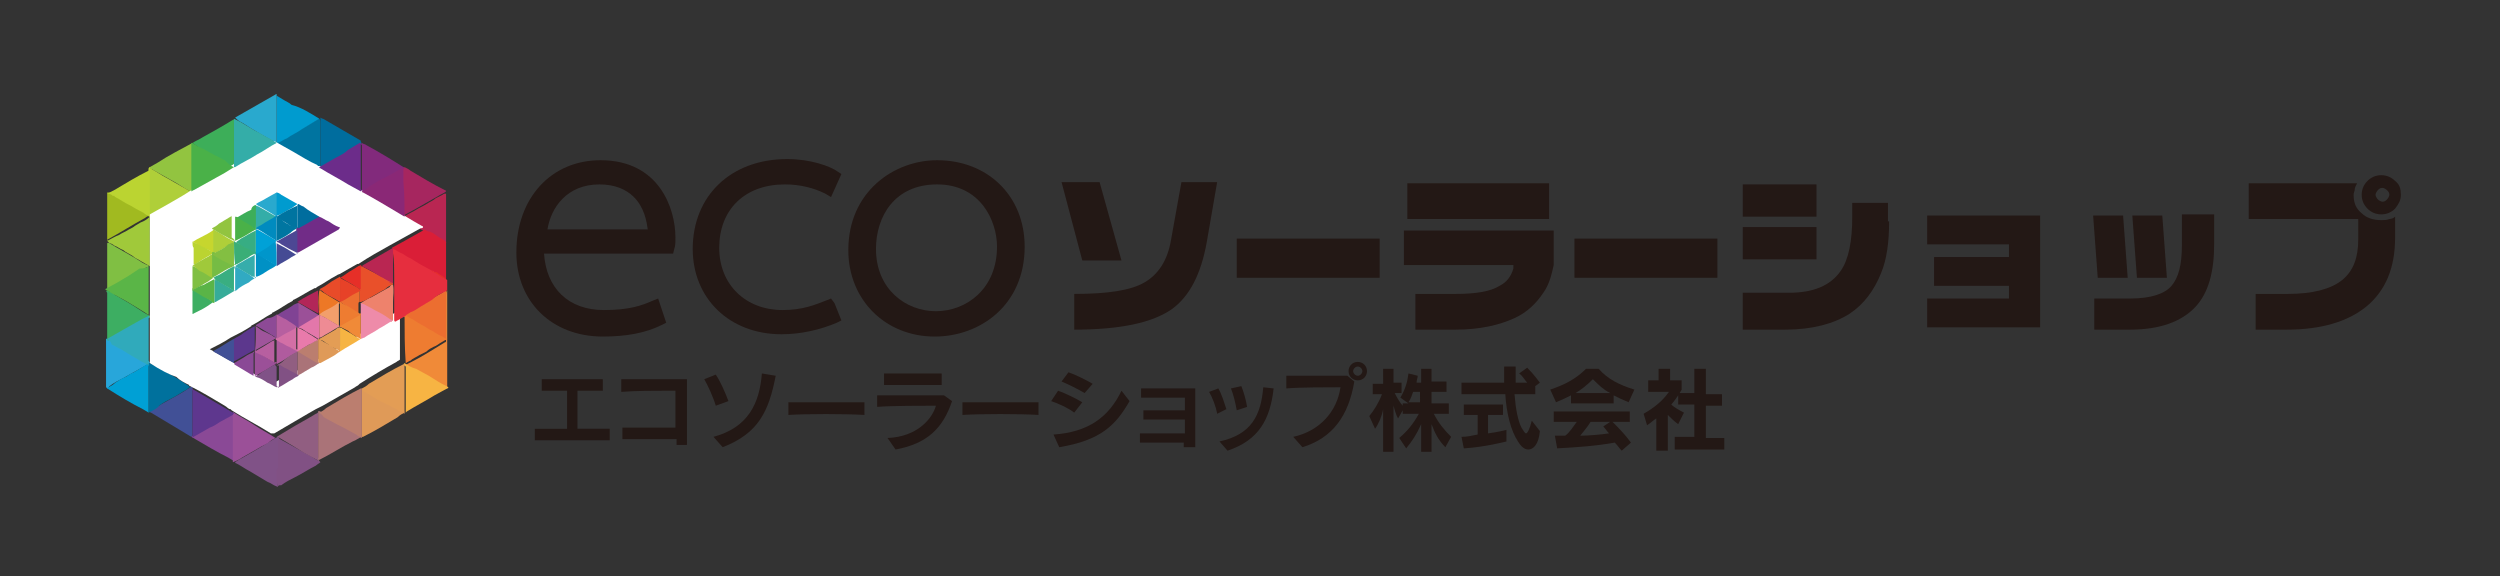 <?xml version="1.0" encoding="utf-8"?>
<!-- Generator: Adobe Illustrator 24.3.0, SVG Export Plug-In . SVG Version: 6.00 Build 0)  -->
<svg version="1.1" id="レイヤー_1" xmlns="http://www.w3.org/2000/svg" xmlns:xlink="http://www.w3.org/1999/xlink" x="0px"
	 y="0px" viewBox="0 0 216.9 50" style="enable-background:new 0 0 216.9 50;" xml:space="preserve">
<rect x="0" y="0" width="216.9" height="50" fill="#333333" stroke="none"/>
<style type="text/css">
	.st0{fill:#F08A38;}
	.st1{fill:#28A6DA;}
	.st2{fill:#80BF43;}
	.st3{fill:#3DAE62;}
	.st4{fill:#A1BA20;}
	.st5{fill:#F7B443;}
	.st6{fill:#0074A0;}
	.st7{fill:#415096;}
	.st8{fill:#00A0D5;}
	.st9{fill:#8A4996;}
	.st10{fill:#822A7C;}
	.st11{fill:#AA7378;}
	.st12{fill:#805287;}
	.st13{fill:#3DAE59;}
	.st14{fill:#A6265F;}
	.st15{fill:#009BCF;}
	.st16{fill:#815184;}
	.st17{fill:#92C440;}
	.st18{fill:#DF9A58;}
	.st19{fill:#29A9CE;}
	.st20{fill:#AFCF39;}
	.st21{fill:#B92652;}
	.st22{fill:#00719D;}
	.st23{fill:#915E81;}
	.st24{fill:#BBD431;}
	.st25{fill:#A0C93A;}
	.st26{fill:#006D9E;}
	.st27{fill:#30AABB;}
	.st28{fill:#EC6E30;}
	.st29{fill:#FFFFFF;}
	.st30{fill:#EE7C31;}
	.st31{fill:#5AB547;}
	.st32{fill:#BED14D;}
	.st33{fill:#E39D55;}
	.st34{fill:#5E378E;}
	.st35{fill:#9B5098;}
	.st36{fill:#6C2C8A;}
	.st37{fill:#8A2876;}
	.st38{fill:#BB7E6F;}
	.st39{fill:#34ADA8;}
	.st40{fill:#4AB148;}
	.st41{fill:#DA1E37;}
	.st42{fill:#E62E3E;}
	.st43{fill:#E52E2B;}
	.st44{fill:#712C87;}
	.st45{fill:#EE826C;}
	.st46{fill:#E9502A;}
	.st47{fill:#EE8BA9;}
	.st48{fill:#5C378D;}
	.st49{fill:#31AAC2;}
	.st50{fill:#36AC99;}
	.st51{fill:#B05B9E;}
	.st52{fill:#F6B443;}
	.st53{fill:#C6D62E;}
	.st54{fill:#454B94;}
	.st55{fill:#ED7826;}
	.st56{fill:#4D4794;}
	.st57{fill:#E84B29;}
	.st58{fill:#804394;}
	.st59{fill:#0091C5;}
	.st60{fill:#8D4A96;}
	.st61{fill:#9F549B;}
	.st62{fill:#E62F28;}
	.st63{fill:#B22658;}
	.st64{fill:#E42C2D;}
	.st65{fill:#E85433;}
	.st66{fill:#E74228;}
	.st67{fill:#0096CB;}
	.st68{fill:#37AD83;}
	.st69{fill:#00A1D7;}
	.st70{fill:#36ADAB;}
	.st71{fill:#76BC44;}
	.st72{fill:#5AB447;}
	.st73{fill:#39AE81;}
	.st74{fill:#D36FA6;}
	.st75{fill:#B75FA0;}
	.st76{fill:#E377AA;}
	.st77{fill:#E97AAB;}
	.st78{fill:#008BBF;}
	.st79{fill:#0076A1;}
	.st80{fill:#F29F6B;}
	.st81{fill:#B2225C;}
	.st82{fill:#83BF42;}
	.st83{fill:#3AAE77;}
	.st84{fill:#EE8B94;}
	.st85{fill:#231815;}
</style>
<g>
	<g>
		<g>
			<path class="st0" d="M38.8,25.2c0,0.1,0,0.1,0,0.2c0,2.1,0,4.1,0,6.2c0,0.7,0,1.3,0,2c0,0,0,0.1,0,0.1c-0.1,0-0.1,0-0.2,0
				c-0.5-0.3-0.9-0.5-1.4-0.8c-0.7-0.4-1.3-0.8-2-1.2c-0.1,0-0.1-0.1-0.1-0.1c0-0.1,0-0.1,0-0.2c0-1.2,0-2.5,0-3.7
				c0-0.1,0-0.1,0-0.2c0,0,0,0,0,0c0,0,0,0,0,0c0,0.1,0,0.1,0,0.2c0,1.3,0,2.5,0,3.8c0,0,0,0.1,0,0.2c0.2-0.1,0.4-0.2,0.6-0.3
				c1-0.5,1.9-1.1,2.9-1.7c0.1,0,0.1-0.1,0.1-0.1c0-1.3,0-2.6,0-3.9C38.7,25.3,38.7,25.3,38.8,25.2C38.7,25.2,38.7,25.2,38.8,25.2z"
				/>
			<path class="st1" d="M9.3,33.7C9.3,33.7,9.2,33.7,9.3,33.7c-0.1-0.1-0.1-0.1-0.1-0.2c0-1.3,0-2.7,0-4c0,0,0-0.1,0-0.1
				c0.1,0,0.1,0,0.2,0c1.1,0.7,2.2,1.3,3.4,1.9c0.1,0,0.2,0.1,0.2,0.2c0,0,0,0,0,0c-0.2,0.1-0.5,0.3-0.7,0.4
				c-0.5,0.3-1.1,0.6-1.6,0.9c-0.4,0.2-0.8,0.4-1.2,0.7C9.4,33.6,9.4,33.7,9.3,33.7z"/>
			<path class="st2" d="M9.3,25.2c0,0,0-0.1,0-0.1c0-1.3,0-2.6,0-3.9c0,0,0-0.1,0-0.1c0.1-0.1,0.1,0,0.2,0c0.8,0.5,1.6,0.9,2.4,1.4
				c0.3,0.2,0.6,0.4,0.9,0.5c0,0,0.1,0,0.1,0.1c0,0,0,0,0,0c-0.1,0.1-0.1,0.1-0.2,0.1c-1.1,0.6-2.2,1.3-3.3,1.9
				C9.4,25.1,9.4,25.2,9.3,25.2C9.3,25.2,9.3,25.2,9.3,25.2z"/>
			<path class="st3" d="M9.3,25.2C9.3,25.2,9.3,25.2,9.3,25.2c0.3,0.1,0.5,0.2,0.7,0.4c0.7,0.4,1.4,0.8,2,1.2c0.3,0.2,0.6,0.4,1,0.6
				c0,0,0,0,0,0.1c0,0.1-0.1,0.1-0.2,0.1c-1.1,0.6-2.2,1.3-3.3,1.9c-0.1,0-0.1,0.1-0.2,0c0-0.5,0-1.1,0-1.6c0-0.8,0-1.6,0-2.5
				C9.2,25.3,9.2,25.2,9.3,25.2z"/>
			<path class="st4" d="M9.3,20.9c0,0,0-0.1,0-0.1c0-1.3,0-2.7,0-4c0,0,0-0.1,0-0.1c0.1,0,0.1,0,0.2,0c0.1,0.1,0.3,0.2,0.4,0.3
				C9.9,17,10,17,10,17c0.9,0.5,1.9,1.1,2.8,1.6c0,0,0.1,0.1,0.1,0.1c0,0,0,0,0,0c-0.1,0.1-0.2,0.1-0.3,0.2
				c-1.1,0.6-2.2,1.3-3.3,1.9C9.4,20.9,9.3,20.9,9.3,20.9z"/>
			<path class="st5" d="M35.1,31.5c0.3,0.2,0.6,0.4,1,0.5c0.4,0.2,0.7,0.4,1.1,0.6c0.3,0.2,0.5,0.3,0.8,0.5c0.3,0.2,0.6,0.3,0.9,0.5
				c0,0.1-0.1,0.1-0.1,0.1c-0.4,0.2-0.7,0.4-1.1,0.6c-0.8,0.5-1.6,0.9-2.4,1.4c0,0-0.1,0.1-0.1,0.1c0,0,0,0,0,0c0-0.1,0-0.1,0-0.2
				c0-1.3,0-2.5,0-3.8C35,31.7,35,31.6,35.1,31.5C35,31.6,35,31.5,35.1,31.5z"/>
			<path class="st6" d="M27.7,10.3C27.7,10.3,27.7,10.3,27.7,10.3c0.1,0.1,0.1,0.2,0.1,0.3c0,1.2,0,2.4,0,3.6c0,0.1,0,0.2,0,0.3
				c-0.1,0.1-0.1,0-0.2,0c-0.3-0.2-0.6-0.3-0.9-0.5c-0.8-0.5-1.6-1-2.5-1.4c-0.1,0-0.2-0.1-0.2-0.1c0-0.1,0.1-0.1,0.1-0.1
				c0.4-0.3,0.9-0.5,1.3-0.8c0.7-0.4,1.4-0.8,2.1-1.2C27.6,10.3,27.6,10.3,27.7,10.3z"/>
			<path class="st7" d="M16.6,37.9c-0.2-0.1-0.3-0.2-0.5-0.3c-1-0.6-2-1.2-3-1.8c0,0-0.1,0-0.1-0.1c0-0.1,0-0.1,0.1-0.1
				c0.4-0.2,0.8-0.5,1.2-0.7c0.7-0.4,1.5-0.8,2.2-1.3c0.1,0,0.1-0.1,0.2,0c0,0.1,0,0.1,0,0.2c0,1.3,0,2.5,0,3.8
				C16.7,37.8,16.7,37.8,16.6,37.9C16.7,37.9,16.7,37.9,16.6,37.9z"/>
			<path class="st8" d="M9.3,33.7c0-0.1,0.1-0.1,0.1-0.1c0.2-0.1,0.4-0.2,0.6-0.4c0.3-0.2,0.6-0.4,0.9-0.5c0.2-0.1,0.4-0.3,0.7-0.4
				c0.3-0.2,0.7-0.4,1-0.6c0.1-0.1,0.2-0.1,0.3-0.1c0.1,0.1,0,0.1,0,0.2c0,1.3,0,2.5,0,3.8c0,0.1,0,0.2,0,0.2
				c-0.2-0.1-0.3-0.2-0.5-0.3C11.4,35,10.4,34.4,9.3,33.7C9.3,33.8,9.3,33.7,9.3,33.7z"/>
			<path class="st9" d="M16.6,37.9C16.6,37.9,16.6,37.9,16.6,37.9c0.2-0.2,0.5-0.3,0.7-0.5c0.9-0.5,1.9-1.1,2.9-1.6
				c0,0,0.1-0.1,0.1,0c0,0,0,0,0,0c0,0.1,0,0.1,0,0.2c0,1.3,0,2.5,0,3.8c0,0.1,0,0.1,0,0.2c0,0,0,0,0,0c-0.2-0.1-0.3-0.2-0.5-0.3
				C18.8,39.2,17.8,38.6,16.6,37.9C16.7,38,16.7,38,16.6,37.9z"/>
			<path class="st10" d="M31.4,12.4c0.1,0.1,0.3,0.1,0.4,0.2c1.1,0.6,2.1,1.2,3.2,1.9c0,0,0.1,0,0.1,0.1c0,0,0,0,0,0
				c-0.1,0.1-0.3,0.2-0.4,0.3c-0.5,0.3-1,0.6-1.5,0.9c-0.5,0.3-1,0.6-1.5,0.8c-0.1,0-0.1,0.1-0.2,0.1c0,0-0.1,0-0.1-0.1
				c0-1.3,0-2.7,0-4C31.3,12.5,31.3,12.5,31.4,12.4C31.3,12.4,31.4,12.4,31.4,12.4z"/>
			<path class="st11" d="M31.4,37.9c-0.3,0.1-0.5,0.3-0.8,0.4c-1,0.5-1.9,1.1-2.9,1.6c0,0,0,0-0.1,0c-0.1,0,0-0.1,0-0.2
				c0-1.3,0-2.7,0-4c0,0,0,0,0,0c0,0,0,0,0,0c0.1-0.1,0.1,0,0.2,0c0.5,0.3,0.9,0.5,1.4,0.8c0.7,0.4,1.4,0.8,2,1.2
				C31.3,37.8,31.3,37.9,31.4,37.9C31.4,37.9,31.4,37.9,31.4,37.9z"/>
			<path class="st12" d="M24.1,42.2c0,0.1-0.1,0-0.1,0c-0.3-0.1-0.5-0.3-0.8-0.4c-0.5-0.3-1-0.6-1.5-0.9c-0.4-0.2-0.8-0.5-1.2-0.7
				c0,0-0.1,0-0.1-0.1c0,0,0,0,0,0c0.1-0.1,0.2-0.1,0.3-0.2c1.1-0.6,2.1-1.2,3.2-1.9c0.1,0,0.1-0.1,0.2-0.1c0,0,0.1,0,0.1,0.1
				c0,0.8,0,1.6,0,2.4c0,0.1,0,0.2-0.1,0.3c0,0,0,0.1,0,0.1c0,0.3,0,0.6,0,0.9c0,0,0,0.1,0,0.1C24.1,42,24.1,42.1,24.1,42.2z"/>
			<path class="st13" d="M16.7,12.4c0.3-0.2,0.6-0.3,0.9-0.5c0.9-0.5,1.8-1,2.6-1.5c0,0,0.1,0,0.1-0.1c0,0,0,0,0,0
				c0,0.1,0,0.1,0,0.2c0,1.3,0,2.5,0,3.8c0,0.1,0,0.1,0,0.2c0,0,0,0,0,0.1c0,0-0.1,0-0.1,0c-0.7-0.4-1.5-0.9-2.2-1.3
				C17.5,13,17.1,12.7,16.7,12.4C16.6,12.4,16.6,12.4,16.7,12.4z"/>
			<path class="st14" d="M35.1,14.5C35.1,14.5,35.1,14.5,35.1,14.5c0.2,0.1,0.4,0.2,0.5,0.3c1,0.6,2,1.2,3,1.7c0,0,0.1,0,0.1,0.1
				c-0.1,0.1-0.3,0.2-0.5,0.3c-0.7,0.4-1.4,0.8-2.1,1.2c-0.4,0.2-0.7,0.4-1.1,0.6c0,0-0.1,0-0.1,0c0,0,0,0,0-0.1c0-0.1,0-0.1,0-0.2
				c0-1.3,0-2.5,0-3.8C35,14.7,35,14.6,35.1,14.5z"/>
			<path class="st15" d="M27.7,10.3c-0.5,0.3-1,0.6-1.5,0.9c-0.4,0.3-0.9,0.5-1.3,0.8c-0.3,0.1-0.5,0.3-0.8,0.4c0,0-0.1,0-0.1,0.1
				c0,0,0,0,0,0c0,0,0-0.1,0-0.1c0-1.3,0-2.6,0-3.9c0-0.1,0-0.2,0-0.2c0.2,0.1,0.3,0.2,0.5,0.3c0.3,0.2,0.6,0.3,0.8,0.5
				C26.1,9.3,26.9,9.8,27.7,10.3C27.7,10.2,27.7,10.3,27.7,10.3z"/>
			<path class="st16" d="M24.1,42.2C24,42.1,24,42.1,24.1,42.2c0-0.1,0-0.2-0.1-0.3c0,0,0-0.1,0-0.1c0-0.3,0-0.6,0-1
				c0-0.1,0-0.1,0.1-0.2c0,0,0-0.1,0-0.1c0-0.8,0-1.6,0-2.3c0-0.1,0-0.2,0-0.2c0.1,0,0.1,0,0.2,0.1c0.9,0.5,1.8,1,2.7,1.5
				c0.2,0.1,0.4,0.3,0.7,0.4c0,0,0.1,0.1,0.1,0.1c-0.1,0.1-0.3,0.2-0.4,0.3c-0.6,0.3-1.2,0.7-1.8,1c-0.4,0.2-0.8,0.4-1.2,0.7
				C24.2,42.1,24.2,42.1,24.1,42.2C24.1,42.1,24.1,42.1,24.1,42.2L24.1,42.2z"/>
			<path class="st17" d="M16.7,12.4C16.7,12.4,16.7,12.4,16.7,12.4c0,0.1,0,0.1,0,0.2c0,1.3,0,2.6,0,3.9c0,0,0,0.1,0,0.1
				c0,0,0,0,0,0c-0.1,0.1-0.1,0-0.2,0c-0.6-0.3-1.1-0.7-1.7-1c-0.5-0.3-1.1-0.6-1.6-0.9c-0.1,0-0.2-0.1-0.2-0.2
				c0.2-0.1,0.5-0.3,0.7-0.4C14.6,13.5,15.6,13,16.7,12.4C16.6,12.4,16.6,12.4,16.7,12.4z"/>
			<path class="st18" d="M35.1,35.8c-0.2,0.1-0.4,0.2-0.6,0.4c-1,0.6-2,1.2-3,1.7c0,0,0,0-0.1,0c0,0,0,0,0,0c0-0.1,0-0.1,0-0.2
				c0-1.3,0-2.6,0-3.9c0,0,0-0.1,0-0.1c0,0,0,0,0,0c0,0,0.1,0,0.1,0c0.3,0.2,0.6,0.3,0.9,0.5c0.7,0.4,1.3,0.8,2,1.1
				c0.2,0.1,0.5,0.2,0.7,0.4C35,35.7,35,35.8,35.1,35.8L35.1,35.8z"/>
			<path class="st19" d="M24,8.2c0,1.3,0,2.7,0,4c0,0.1,0,0.1,0,0.2c-0.1,0-0.1,0-0.2-0.1c-0.9-0.5-1.8-1-2.7-1.6
				c-0.2-0.1-0.4-0.2-0.6-0.4c0,0-0.1-0.1-0.1-0.1c0,0,0,0,0,0c0.2-0.1,0.5-0.3,0.7-0.4c0.9-0.5,1.9-1.1,2.8-1.6
				C23.9,8.2,24,8.1,24,8.2z"/>
			<path class="st20" d="M13,14.5c0,0.1,0.1,0.1,0.2,0.2c0.4,0.2,0.8,0.5,1.2,0.7c0.5,0.3,0.9,0.5,1.4,0.8c0.2,0.1,0.5,0.3,0.7,0.4
				c0,0,0.1,0,0.1,0.1c0,0.1,0,0.1-0.1,0.1c-1.2,0.7-2.3,1.3-3.5,2c0,0-0.1,0-0.1,0c0,0,0,0,0,0c0,0,0,0,0,0c0-0.1,0-0.1,0-0.2
				c0-1.3,0-2.6,0-3.9C12.9,14.6,12.9,14.6,13,14.5C13,14.5,13,14.5,13,14.5z"/>
			<path class="st21" d="M35.1,18.8c0,0,0.1-0.1,0.1-0.1c0.3-0.2,0.6-0.3,0.9-0.5c0.3-0.2,0.6-0.3,0.9-0.5c0.3-0.2,0.6-0.3,0.8-0.5
				c0.2-0.1,0.4-0.2,0.6-0.3c0.1-0.1,0.2-0.1,0.3-0.1c0,0.2,0,0.3,0,0.5c0,1.2,0,2.4,0,3.6c0,0.1,0,0.1,0,0.2c0,0,0,0,0,0
				c-0.6-0.4-1.2-0.7-1.8-1c-0.6-0.3-1.1-0.6-1.7-1C35.2,18.9,35.1,18.9,35.1,18.8z"/>
			<path class="st22" d="M12.9,35.8c0-0.1,0-0.1,0-0.2c0-1.3,0-2.6,0-3.9c0-0.1,0-0.1,0-0.2c0,0,0,0,0,0c0,0,0,0,0,0
				c0.1,0,0.2,0.1,0.3,0.1c1.1,0.6,2.2,1.2,3.2,1.9c0,0,0.1,0.1,0.1,0.1c0,0,0,0,0,0c-0.1,0-0.2,0.1-0.3,0.2
				c-0.4,0.2-0.8,0.5-1.2,0.7c-0.4,0.2-0.8,0.4-1.2,0.7C13.7,35.4,13.3,35.6,12.9,35.8C13,35.8,13,35.8,12.9,35.8
				C13,35.8,13,35.8,12.9,35.8z"/>
			<path class="st23" d="M27.7,40.1c0-0.1-0.1-0.1-0.2-0.2c-0.4-0.2-0.7-0.4-1.1-0.6c-0.3-0.2-0.5-0.3-0.8-0.5
				c-0.3-0.2-0.7-0.4-1-0.6c-0.2-0.1-0.3-0.2-0.5-0.3c0,0,0,0-0.1,0c0,0,0,0,0,0c0.3-0.2,0.7-0.4,1-0.6c0.8-0.5,1.6-0.9,2.4-1.4
				c0.1,0,0.1-0.1,0.2-0.1c0,0.1,0,0.1,0,0.2c0,1.3,0,2.6,0,3.9C27.7,39.9,27.7,40,27.7,40.1C27.7,40.1,27.7,40.1,27.7,40.1z"/>
			<path class="st24" d="M13,14.5c0,1.4,0,2.7,0,4.1c0,0.1,0,0.1,0,0.2c-0.2-0.1-0.4-0.2-0.5-0.3c-0.3-0.2-0.6-0.3-0.9-0.5
				c-0.3-0.2-0.6-0.3-0.9-0.5c-0.2-0.1-0.3-0.2-0.5-0.3c-0.1,0-0.1-0.1-0.2-0.1c0,0-0.1-0.1-0.1-0.1c0,0-0.1,0-0.1,0
				c-0.1-0.1-0.3-0.2-0.4-0.2c0,0-0.1,0-0.1,0c0.2-0.1,0.4-0.2,0.6-0.3c1-0.6,2-1.2,3-1.7C12.9,14.6,12.9,14.5,13,14.5z"/>
			<path class="st25" d="M9.3,20.9C9.3,20.9,9.3,20.9,9.3,20.9c0.4-0.2,0.7-0.4,1-0.5c0.3-0.2,0.6-0.3,0.9-0.5
				c0.2-0.1,0.4-0.2,0.5-0.3c0.2-0.1,0.3-0.2,0.5-0.3c0.3-0.1,0.6-0.3,0.8-0.5c0,0,0,0,0,0c0,0,0,0.1,0,0.2c0,1.3,0,2.6,0,3.9
				c0,0.1,0,0.1,0,0.2c-0.2-0.1-0.5-0.3-0.7-0.4c-0.3-0.2-0.6-0.3-0.8-0.5c-0.3-0.2-0.6-0.3-0.8-0.5c-0.3-0.1-0.5-0.3-0.8-0.4
				c-0.1-0.1-0.3-0.2-0.4-0.2C9.4,21,9.3,20.9,9.3,20.9C9.3,20.9,9.3,20.9,9.3,20.9z"/>
			<path class="st26" d="M31.4,12.4C31.4,12.4,31.4,12.4,31.4,12.4c-0.1,0.1-0.3,0.2-0.4,0.3c-0.9,0.5-1.9,1.1-2.8,1.6
				c-0.1,0.1-0.3,0.2-0.4,0.2c0,0,0,0,0,0c0,0,0,0,0,0c0-0.1,0-0.3,0-0.4c0-1.2,0-2.3,0-3.5c0-0.1,0-0.2,0-0.3c0,0,0,0,0-0.1
				c0.1,0.1,0.3,0.1,0.4,0.2c1,0.6,2.1,1.2,3.1,1.8C31.3,12.3,31.3,12.4,31.4,12.4z"/>
			<path class="st27" d="M9.2,29.4c0,0,0.1,0,0.1,0c0.5-0.3,0.9-0.5,1.4-0.8c0.5-0.3,1.1-0.6,1.6-0.9c0.2-0.1,0.4-0.2,0.6-0.3
				c0.1,0.1,0,0.1,0,0.2c0,1.3,0,2.6,0,3.9c0,0.1,0,0.1,0,0.2c0,0,0,0,0,0c-0.3-0.2-0.6-0.3-0.9-0.5c-0.2-0.1-0.5-0.3-0.7-0.4
				c-0.3-0.2-0.5-0.3-0.8-0.5c-0.3-0.1-0.5-0.3-0.8-0.4C9.6,29.6,9.5,29.5,9.2,29.4C9.3,29.4,9.3,29.4,9.2,29.4
				C9.2,29.4,9.2,29.4,9.2,29.4z"/>
			<path class="st28" d="M38.7,20.9C38.7,20.9,38.7,20.9,38.7,20.9c0,0,0,0.1,0,0.1c0,1.3,0,2.7,0,4c0,0,0,0.1,0,0.1c0,0,0,0,0,0
				l0,0c0,0,0,0,0,0c0-0.1,0-0.2,0-0.3c0-0.2,0-0.4,0-0.6c0,0,0-0.1,0-0.1c0-0.8,0-1.7,0-2.5c0-0.2,0-0.4,0-0.5
				C38.7,21,38.7,21,38.7,20.9z"/>
			<path class="st12" d="M24.1,42.2C24.1,42.1,24.1,42.1,24.1,42.2C24.1,42.1,24.1,42.2,24.1,42.2z"/>
			<path class="st29" d="M13,31.5c0-1.4,0-2.8,0-4.2c0,0,0,0,0-0.1c0,0,0,0,0-0.1c0-0.1,0-0.1,0-0.2c0-1.3,0-2.5,0-3.8
				c0-0.1,0-0.1,0-0.2c0,0,0,0,0,0c0,0,0-0.1,0-0.1c0-1.4,0-2.8,0-4.2c0.5-0.3,1.1-0.6,1.6-0.9c0.7-0.4,1.4-0.8,2-1.2c0,0,0,0,0,0
				c0,0,0,0,0,0c0.1-0.1,0.3-0.2,0.4-0.3c1-0.6,2-1.2,3-1.8c0.1,0,0.1-0.1,0.2-0.1c0,0,0,0,0,0c0.1-0.1,0.2-0.2,0.3-0.2
				c1.1-0.6,2.1-1.2,3.2-1.8c0,0,0.1-0.1,0.2,0c0,0,0,0,0,0c0.5,0.3,1.1,0.6,1.6,0.9c0.7,0.4,1.3,0.8,2,1.1c0,0,0.1,0.1,0.1,0.1
				c0,0,0,0,0,0c0,0,0,0,0.1,0c0.3,0.1,0.5,0.3,0.8,0.5c0.9,0.5,1.8,1,2.6,1.5c0.1,0,0.1,0.1,0.1,0.1c0,0,0,0,0.1,0
				c0.1,0,0.1,0,0.2,0.1c1,0.6,1.9,1.1,2.9,1.7c0.1,0.1,0.3,0.1,0.4,0.2c0.1,0,0.1,0.1,0.1,0.1c0,0,0,0,0,0c0.3,0.2,0.7,0.4,1,0.6
				c0.2,0.1,0.5,0.3,0.7,0.4c0,0,0.1,0,0.1,0.1c0,0.1-0.1,0.1-0.2,0.1c-0.9,0.5-1.8,1-2.7,1.5c-0.9,0.5-1.8,1-2.7,1.6c0,0,0,0-0.1,0
				c-0.5,0.3-0.9,0.5-1.4,0.8c-0.1,0.1-0.3,0.1-0.4,0.2c-0.6,0.3-1.1,0.7-1.7,1c0,0-0.1,0.1-0.1,0.1c0,0,0,0-0.1,0
				c-0.6,0.3-1.2,0.7-1.8,1c0,0-0.1,0-0.1,0.1c-0.6,0.3-1.1,0.7-1.7,1c0,0-0.1,0-0.1,0.1c-0.6,0.3-1.1,0.7-1.7,1c0,0-0.1,0-0.1,0.1
				c-0.6,0.4-1.2,0.7-1.8,1c-0.6,0.4-1.2,0.7-1.8,1c0.6,0.3,1.2,0.7,1.8,1c0.6,0.4,1.2,0.7,1.8,1c0.6,0.3,1.2,0.7,1.8,1
				c0.1,0,0.2,0,0.2-0.1c0.5-0.3,1.1-0.6,1.6-0.9c0,0,0,0,0.1,0c0.6-0.3,1.2-0.7,1.8-1c0,0,0,0,0.1,0c0.6-0.4,1.2-0.7,1.8-1.1
				c0.6-0.3,1.1-0.6,1.7-1c0,0,0.1,0,0.1-0.1c0,0,0,0,0,0c0.2-0.1,0.5-0.3,0.7-0.4c0.7-0.4,1.3-0.8,2-1.2c0,0,0.1,0,0.1-0.1
				c0.2-0.1,0.5-0.3,0.7-0.4c0.1,0,0.1-0.1,0.2-0.1c0,0,0,0,0,0c0,0,0,0,0,0c0,0.1,0,0.1,0,0.2c0,1.4,0,2.7,0,4.1c0,0,0,0,0,0
				c-0.1,0.1-0.2,0.1-0.3,0.2c-1.1,0.6-2.1,1.2-3.2,1.9c0,0-0.1,0.1-0.1,0.1c0,0,0,0,0,0c-0.1,0.1-0.2,0.1-0.3,0.2
				c-0.9,0.5-1.9,1.1-2.8,1.6c-0.2,0.1-0.4,0.2-0.6,0.3c0,0,0,0,0,0c-0.2,0.1-0.5,0.3-0.7,0.4c-1,0.6-1.9,1.1-2.9,1.7
				c0,0-0.1,0-0.1,0c-0.1,0-0.1,0-0.2,0c-1.1-0.7-2.3-1.3-3.4-2c0,0-0.1-0.1-0.1-0.1c0,0,0,0,0,0c-0.2,0-0.3-0.2-0.5-0.3
				c-1-0.6-2-1.2-3-1.7c-0.1,0-0.1-0.1-0.1-0.1c-0.4-0.2-0.8-0.4-1.1-0.7C14.7,32.5,13.9,32.1,13,31.5C13,31.6,13,31.6,13,31.5z"/>
			<path class="st28" d="M38.7,25.2c0,0.1,0,0.1,0,0.2c0,1.3,0,2.6,0,3.9c0,0.1,0,0.1,0,0.2c-0.1,0-0.1,0-0.2,0
				c-0.9-0.5-1.7-1-2.6-1.5c-0.3-0.2-0.5-0.3-0.8-0.5c-0.1,0-0.1-0.1-0.1-0.1l0,0c0,0,0,0,0,0c0-0.1,0.1-0.1,0.1-0.1
				c1-0.6,1.9-1.1,2.9-1.7c0.2-0.1,0.4-0.2,0.5-0.3C38.6,25.2,38.7,25.1,38.7,25.2L38.7,25.2z"/>
			<path class="st30" d="M35.1,27.3c0.2,0.1,0.4,0.3,0.7,0.4c0.3,0.2,0.6,0.4,1,0.6c0.2,0.1,0.4,0.3,0.7,0.4
				c0.3,0.2,0.6,0.4,0.9,0.5c0.1,0.1,0.3,0.2,0.4,0.2c-0.2,0.1-0.3,0.2-0.5,0.3c-0.2,0.1-0.4,0.3-0.7,0.4c-0.2,0.1-0.4,0.2-0.6,0.4
				c-0.2,0.1-0.4,0.2-0.6,0.3c-0.3,0.2-0.6,0.3-0.8,0.5c-0.1,0-0.2,0.1-0.2,0.1c-0.1,0-0.1,0.1-0.2,0.1
				C35.1,30.1,35.1,28.7,35.1,27.3z"/>
			<path class="st30" d="M35.1,27.3C35.1,27.3,35.1,27.3,35.1,27.3C35.1,27.3,35.1,27.3,35.1,27.3C35.1,27.3,35,27.3,35.1,27.3
				C35.1,27.3,35.1,27.3,35.1,27.3z"/>
			<path class="st31" d="M12.9,23.1c0,0,0,0.1,0,0.1c0,1.3,0,2.6,0,4c0,0,0,0.1,0,0.1c-0.1,0-0.1,0-0.2-0.1
				c-0.3-0.2-0.5-0.3-0.8-0.5c-0.3-0.2-0.7-0.4-1-0.6c-0.4-0.2-0.7-0.4-1.1-0.6c-0.2-0.1-0.3-0.2-0.5-0.3c-0.1,0-0.1-0.1-0.2-0.1
				c0.4-0.2,0.7-0.4,1.1-0.6c0.3-0.2,0.7-0.4,1-0.6c0.3-0.2,0.6-0.4,0.9-0.6C12.6,23.3,12.7,23.2,12.9,23.1z"/>
			<path class="st32" d="M9.8,17c0.1,0,0.1,0,0.1,0.1C9.9,17,9.9,17,9.8,17z"/>
			<path class="st33" d="M31.4,33.7c0.2-0.1,0.4-0.2,0.6-0.4c1-0.6,2-1.2,3-1.7c0,0,0,0,0.1,0c0,1.1,0,2.1,0,3.2c0,0.4,0,0.7,0,1.1
				c-0.1-0.1-0.2-0.1-0.3-0.2c-0.1,0-0.3-0.1-0.4-0.2c-0.3-0.1-0.5-0.3-0.8-0.4c-0.2-0.1-0.4-0.2-0.6-0.3c-0.2-0.1-0.4-0.2-0.5-0.3
				c-0.2-0.1-0.5-0.3-0.7-0.4c-0.1-0.1-0.2-0.1-0.3-0.2C31.5,33.7,31.4,33.7,31.4,33.7z"/>
			<path class="st34" d="M16.6,33.7c0.2,0.1,0.5,0.3,0.7,0.4c1,0.6,1.9,1.1,2.9,1.7c0,0,0.1,0,0.1,0.1c0,0-0.1,0.1-0.1,0.1
				c-0.4,0.2-0.7,0.4-1.1,0.6c-0.3,0.2-0.6,0.4-0.9,0.5c-0.5,0.3-0.9,0.5-1.4,0.8c0,0-0.1,0.1-0.1,0.1c0-0.1,0-0.1,0-0.2
				c0-1.3,0-2.6,0-3.9C16.6,33.8,16.6,33.7,16.6,33.7C16.6,33.7,16.6,33.7,16.6,33.7z"/>
			<path class="st35" d="M20.3,35.8c0.6,0.4,1.2,0.7,1.8,1.1c0.6,0.4,1.2,0.7,1.8,1.1c0,0,0,0,0,0c-0.2,0.1-0.4,0.2-0.6,0.4
				c-0.3,0.2-0.6,0.3-0.9,0.5c-0.5,0.3-0.9,0.5-1.4,0.8c-0.3,0.2-0.5,0.3-0.8,0.4c0-1.4,0-2.7,0-4.1C20.3,35.9,20.3,35.9,20.3,35.8z
				"/>
			<path class="st36" d="M31.3,16.6c-0.4-0.2-0.7-0.4-1.1-0.6c-0.8-0.5-1.6-0.9-2.4-1.4c0,0-0.1,0-0.1-0.1l0,0l0,0
				c0.5-0.3,0.9-0.5,1.4-0.8c0.4-0.2,0.8-0.4,1.1-0.7c0.3-0.2,0.7-0.4,1-0.6c0,0,0.1,0,0.1,0c0,0,0,0.1,0,0.1c0,1.3,0,2.6,0,3.9
				C31.4,16.5,31.4,16.6,31.3,16.6z"/>
			<path class="st37" d="M35.1,18.8c-0.2-0.1-0.3-0.2-0.5-0.3c-1-0.6-2-1.2-3.1-1.8c0,0-0.1,0-0.1-0.1c0.2-0.1,0.4-0.2,0.6-0.4
				c0.2-0.1,0.3-0.2,0.5-0.3c0.2-0.1,0.3-0.2,0.5-0.3c0.1,0,0.1-0.1,0.2-0.1c0.2-0.1,0.4-0.2,0.6-0.3c0.2-0.1,0.5-0.3,0.7-0.4
				c0.2-0.1,0.3-0.2,0.5-0.3c0,0.4,0,0.9,0,1.3C35.1,16.8,35.1,17.8,35.1,18.8z"/>
			<path class="st38" d="M27.7,35.8c0.2-0.1,0.4-0.2,0.6-0.4c1-0.6,2-1.2,3-1.7c0,0,0.1,0,0.1,0c0,1.4,0,2.8,0,4.3
				c-0.2-0.1-0.4-0.2-0.5-0.3c-0.4-0.2-0.7-0.4-1.1-0.6c-0.2-0.1-0.4-0.2-0.6-0.3c-0.4-0.2-0.7-0.4-1.1-0.6
				C27.9,35.9,27.8,35.9,27.7,35.8z"/>
			<path class="st39" d="M24,12.4c-0.6,0.3-1.1,0.7-1.7,1c-0.6,0.4-1.3,0.7-1.9,1.1c0,0-0.1,0-0.1,0c0-1.4,0-2.8,0-4.2
				c0.2,0.1,0.4,0.2,0.6,0.3c0.3,0.2,0.7,0.4,1,0.6c0.3,0.2,0.6,0.3,0.9,0.5c0.3,0.2,0.6,0.3,0.9,0.5C23.8,12.3,23.9,12.3,24,12.4
				C24,12.4,24,12.4,24,12.4z"/>
			<path class="st40" d="M20.3,14.5c-0.3,0.2-0.5,0.3-0.8,0.5c-0.9,0.5-1.8,1-2.7,1.5c-0.1,0-0.1,0.1-0.2,0.1c0-0.4,0-0.8,0-1.2
				c0-0.9,0-1.9,0-2.8c0-0.1,0-0.1,0-0.2c0,0,0,0,0.1,0c0.3,0.2,0.6,0.4,0.9,0.5c0.4,0.2,0.7,0.4,1.1,0.6c0.3,0.1,0.5,0.3,0.8,0.4
				C19.8,14.2,20,14.4,20.3,14.5C20.3,14.5,20.3,14.5,20.3,14.5z"/>
			<path class="st41" d="M34,21.5c0.4-0.2,0.7-0.4,1.1-0.6c0.5-0.3,1.1-0.6,1.6-0.9c0,0,0.1-0.1,0.1-0.1c0.2,0.1,0.3,0.2,0.5,0.2
				c0.3,0.1,0.5,0.3,0.8,0.5c0.2,0.1,0.4,0.2,0.5,0.3c0,0,0,0,0.1,0.1c0,1.1,0,2.2,0,3.3c-0.1,0-0.1,0-0.2,0
				c-0.3-0.1-0.5-0.3-0.8-0.4c0,0,0,0,0,0c-0.1,0-0.1-0.1-0.2-0.1c0,0,0,0,0,0c0,0-0.1,0-0.1-0.1c0,0,0,0,0,0c0,0,0,0-0.1,0
				c-0.4-0.2-0.7-0.4-1.1-0.6c-0.7-0.4-1.4-0.8-2.1-1.2C34.1,21.6,34.1,21.6,34,21.5C34,21.5,34,21.5,34,21.5z"/>
			<path class="st6" d="M27.7,14.5C27.7,14.5,27.7,14.5,27.7,14.5C27.7,14.5,27.7,14.5,27.7,14.5C27.7,14.5,27.7,14.5,27.7,14.5z"/>
			<path class="st42" d="M34.1,21.6c0.3,0.1,0.5,0.3,0.8,0.4c0.2,0.1,0.4,0.3,0.7,0.4c0.3,0.2,0.5,0.3,0.8,0.5
				c0.4,0.2,0.7,0.4,1.1,0.6c0,0,0,0,0,0c0,0,0,0,0.1,0l0,0c0,0,0.1,0.1,0.1,0.1l0,0c0.1,0,0.1,0.1,0.2,0.1l0,0
				c0.3,0.2,0.6,0.4,0.9,0.6c0,0.3,0,0.6,0,0.9c-0.1,0-0.1,0.1-0.2,0.1c-0.4,0.2-0.8,0.4-1.1,0.7c-0.3,0.2-0.7,0.4-1,0.6
				c-0.3,0.2-0.6,0.4-0.9,0.5c-0.1,0.1-0.2,0.1-0.3,0.2c0,0-0.1,0-0.1,0.1c0,0,0,0,0,0c-0.2,0.1-0.5,0.3-0.7,0.4
				c-0.1,0-0.1,0.1-0.2,0.1c-0.1,0-0.1-0.1-0.1-0.2c0-0.7,0-1.4,0-2.1c0-0.3,0-0.5,0-0.8c0,0,0-0.1,0-0.1c0-0.1,0-0.2,0-0.3
				c0-0.1,0-0.3,0-0.4c0-0.7,0-1.4-0.1-2C34,21.7,34,21.6,34.1,21.6z"/>
			<path class="st43" d="M38.7,24.2c-0.1,0-0.2-0.1-0.3-0.1c-0.2-0.1-0.4-0.3-0.6-0.4c0,0,0,0,0-0.1c0.1,0,0.2,0.1,0.3,0.2
				C38.3,23.9,38.5,24,38.7,24.2C38.7,24.2,38.7,24.2,38.7,24.2C38.7,24.2,38.7,24.2,38.7,24.2z"/>
			<path class="st44" d="M27.7,18.8c0.3,0.1,0.5,0.3,0.8,0.4c0.3,0.2,0.6,0.4,0.9,0.5c0,0,0.1,0,0.1,0.1c0,0-0.1,0-0.1,0.1
				c-1.2,0.7-2.3,1.3-3.5,2c0,0-0.1,0-0.1,0c-0.1,0-0.1-0.1-0.1-0.1c0-0.6,0-1.3,0-1.9c0,0,0,0,0-0.1c0.2-0.2,0.5-0.3,0.7-0.4
				c0.3-0.2,0.6-0.4,1-0.6C27.6,18.8,27.6,18.8,27.7,18.8z"/>
			<path class="st45" d="M34.1,24.7c0.1,0.5,0,1,0,1.5c0,0.3,0,0.5,0,0.8c0,0.2,0,0.5,0,0.7c0,0,0,0.1,0,0.1c0,0-0.1,0-0.1,0.1
				c-0.1,0-0.1,0-0.2-0.1c-0.6-0.3-1.1-0.6-1.7-1c-0.2-0.1-0.4-0.2-0.7-0.4c0,0-0.1-0.1-0.1,0c0,0,0,0.1,0,0.1c0,0.7,0,1.5,0,2.2
				c0,0.2,0,0.3,0,0.5c0,0.1,0,0.1,0,0.2l0,0l0,0c0,0,0,0,0,0c0,0,0-0.1,0-0.1c0-0.6,0-1.3,0-1.9c0,0,0-0.1,0-0.1c0-0.3,0-0.6,0-0.8
				c0-0.1,0-0.1,0-0.2c0.3-0.2,0.6-0.4,0.9-0.5c0.5-0.3,1.1-0.6,1.6-0.9C33.9,24.7,34,24.7,34.1,24.7C34,24.7,34.1,24.7,34.1,24.7z"
				/>
			<path class="st46" d="M34,24.7c-0.2,0.1-0.4,0.2-0.6,0.4c-0.6,0.3-1.2,0.7-1.8,1c-0.1,0-0.2,0.1-0.3,0.1c-0.1,0-0.1,0-0.1-0.1
				c0-0.1,0-0.2,0-0.3c0-0.2,0-0.4,0-0.6c0,0,0,0,0-0.1c0-0.7,0-1.4,0-2c0,0,0,0,0.1,0c0,0,0.1,0,0.1,0c0.6,0.3,1.1,0.6,1.7,0.9
				c0,0,0,0,0.1,0c0.1,0.1,0.2,0.2,0.3,0.2c0.2,0.1,0.4,0.2,0.6,0.3C34,24.6,34.1,24.6,34,24.7z"/>
			<path class="st21" d="M33.2,24.1c-0.4-0.2-0.8-0.5-1.2-0.7c-0.2-0.1-0.4-0.2-0.6-0.3c0,0,0.1-0.1,0.1-0.1c0.9-0.5,1.7-1,2.6-1.5
				c0,0,0,0,0,0c0,0,0,0,0,0.1c0,0,0,0.1,0,0.1c0,0.5,0,0.9,0,1.4c0,0.3,0,0.6,0,0.9c0,0.2,0,0.3,0,0.5c0,0,0,0.1-0.1,0.1
				c-0.1,0-0.1,0-0.2-0.1C33.7,24.4,33.4,24.3,33.2,24.1C33.2,24.1,33.2,24.1,33.2,24.1z"/>
			<path class="st47" d="M31.3,29.4c0-1,0-2.1,0-3.1c0.1,0,0.2,0.1,0.3,0.1c0.3,0.2,0.6,0.3,0.9,0.5c0.4,0.2,0.8,0.4,1.2,0.7
				c0.1,0.1,0.2,0.1,0.4,0.2c-0.4,0.2-0.8,0.5-1.2,0.7c-0.4,0.3-0.9,0.5-1.3,0.8C31.5,29.3,31.4,29.4,31.3,29.4z"/>
			<path class="st48" d="M20.3,29.4c0.3-0.2,0.6-0.3,0.8-0.5c0.3-0.2,0.6-0.4,1-0.6c0,0,0,0,0,0c0,0,0,0.1,0,0.1c0,0.6,0,1.3,0,1.9
				c0,0.1-0.1,0.1-0.1,0.1c-0.5,0.3-1.1,0.6-1.6,0.9c-0.1,0-0.1,0.1-0.2,0c0-0.1,0-0.2,0-0.4c0-0.5,0-1,0-1.5
				C20.3,29.6,20.3,29.5,20.3,29.4z"/>
			<path class="st49" d="M22.2,24.1c-0.2,0.1-0.4,0.2-0.6,0.4c-0.4,0.2-0.8,0.4-1.1,0.7c0,0-0.1,0-0.1,0.1c0,0,0-0.1,0-0.1
				c0-0.6,0-1.2,0-1.9c0,0,0-0.1,0-0.1c0.1-0.1,0.1,0,0.2,0c0.3,0.2,0.7,0.4,1,0.6c0.1,0.1,0.3,0.2,0.4,0.3c0.1,0.1,0.1,0.1,0.1-0.1
				c0-0.6,0-1.3,0-1.9c0-0.6,0-1.3,0-1.9c0-0.1,0-0.1,0-0.1c0,0,0,0,0,0c0,0,0,0.1,0,0.1c0,0.6,0,1.3,0,1.9c0,0,0,0,0,0.1
				c0,0.6,0,1.3,0,1.9C22.2,24,22.2,24,22.2,24.1z"/>
			<path class="st50" d="M20.4,23.1c0,0.5,0,1,0,1.5c0,0.2,0,0.4,0,0.6c-0.3,0.2-0.7,0.4-1,0.6c-0.2,0.1-0.5,0.3-0.7,0.4
				c0,0-0.1,0-0.1,0c0,0,0,0,0,0c0,0,0-0.1,0-0.1c0-0.6,0-1.2,0-1.7c0,0,0-0.1,0-0.1c0,0,0,0,0,0c0.1,0,0.1,0,0.2,0
				c0.5,0.3,1,0.6,1.5,0.9c0,0,0,0,0.1,0c0,0,0-0.1,0-0.1c0-0.6,0-1.1,0-1.7C20.3,23.2,20.3,23.1,20.4,23.1
				C20.3,23.1,20.3,23.1,20.4,23.1C20.3,23.1,20.3,23.1,20.4,23.1z"/>
			<path class="st51" d="M24,27.3C24,27.3,24,27.3,24,27.3c0.1,0,0.1,0,0.1,0c0,0.6,0,1.2,0,1.8c0,0.1,0,0.1,0,0.2
				c0,0.1,0.1,0.1,0.1,0.2c0.5,0.3,1,0.6,1.5,0.9c0.1,0,0.1,0.1,0.1,0.1c0,0.1,0,0.1-0.1,0.1c-0.6,0.3-1.1,0.7-1.7,1c0,0,0,0,0,0
				c0,0,0,0,0,0c0,0,0,0,0-0.1c0-0.7,0-1.3,0-2c0,0,0,0,0-0.1C24,28.7,24,28.1,24,27.3C24,27.4,24,27.4,24,27.3z"/>
			<path class="st12" d="M24,33.6c-0.3-0.1-0.5-0.3-0.8-0.4c-0.3-0.2-0.6-0.4-1-0.5c0,0,0,0-0.1,0c0,0,0,0,0,0
				c0.2-0.1,0.4-0.2,0.6-0.4c0.3-0.2,0.7-0.4,1-0.6c0.1,0,0.1-0.1,0.2,0c0.1,0.1,0.1,0.1,0.1,0.2c0,0.5,0,1.1,0,1.6
				C24.1,33.5,24.1,33.6,24,33.6z"/>
			<path class="st52" d="M31.3,29.4C31.3,29.4,31.3,29.4,31.3,29.4c-0.6,0.4-1.2,0.7-1.8,1.1c0,0,0,0,0,0c0,0,0,0,0,0
				c0,0,0-0.1,0-0.1c0-0.6,0-1.2,0-1.8c0,0,0-0.1,0-0.1c0-0.1,0.1-0.1,0.2,0c0.2,0.1,0.5,0.3,0.7,0.4c0.3,0.2,0.5,0.3,0.8,0.5
				C31.2,29.3,31.3,29.3,31.3,29.4z"/>
			<path class="st53" d="M16.7,21C16.6,20.9,16.7,20.9,16.7,21c0.3-0.2,0.5-0.3,0.7-0.4c0.4-0.2,0.8-0.4,1.2-0.7c0,0,0,0.1,0,0.1
				c0,0.6,0,1.2,0,1.8c0,0,0,0.1,0,0.1c-0.1,0.1-0.1,0.1-0.2,0c-0.2-0.2-0.5-0.3-0.8-0.4C17.3,21.3,17,21.1,16.7,21z"/>
			<path class="st18" d="M29.5,30.5C29.5,30.5,29.5,30.5,29.5,30.5c-0.2,0.1-0.4,0.3-0.6,0.4c-0.4,0.2-0.7,0.4-1.1,0.6
				c0,0-0.1,0-0.1,0c-0.1,0-0.1-0.1-0.1-0.2c0-0.6,0-1.3,0-1.9c0,0,0,0,0,0c0,0,0,0,0,0c0.1,0,0.2,0.1,0.4,0.2
				c0.3,0.2,0.6,0.3,0.9,0.5C29,30.2,29.2,30.3,29.5,30.5C29.4,30.4,29.5,30.4,29.5,30.5z"/>
			<path class="st39" d="M22.2,19.9C22.2,19.9,22.2,19.9,22.2,19.9C22.2,19.9,22.2,19.9,22.2,19.9C22.1,19.8,22.1,19.8,22.2,19.9
				c-0.1-0.4-0.1-0.8-0.1-1.2c0-0.2,0-0.5,0-0.7c0-0.1,0-0.1,0-0.2c0,0,0,0,0,0c0.1,0,0.2,0.1,0.3,0.1c0.5,0.3,0.9,0.5,1.4,0.8
				c0.1,0,0.1,0.1,0.2,0.1c0,0,0,0.1-0.1,0.1C23.4,19.2,22.8,19.6,22.2,19.9C22.2,19.9,22.2,19.9,22.2,19.9z"/>
			<path class="st3" d="M18.5,26.2C18.5,26.2,18.5,26.2,18.5,26.2c-0.4,0.3-0.7,0.5-1.1,0.7c-0.2,0.1-0.4,0.2-0.6,0.3
				c0,0-0.1,0.1-0.1,0c0,0,0-0.1,0-0.1c0-0.7,0-1.3,0-2c0,0,0,0,0-0.1c0,0,0,0,0,0c0.3,0.1,0.6,0.3,0.9,0.5
				C17.9,25.8,18.2,26,18.5,26.2z"/>
			<path class="st54" d="M25.8,22c-0.1,0.1-0.3,0.2-0.5,0.3c-0.4,0.3-0.9,0.5-1.3,0.8c0,0,0,0,0,0c0,0,0-0.1,0-0.1
				c0-0.6,0-1.3,0-1.9c0,0,0,0,0,0c0,0,0,0,0,0c0.3,0.2,0.6,0.3,0.9,0.5c0.3,0.2,0.5,0.3,0.8,0.5C25.8,21.9,25.8,21.9,25.8,22z"/>
			<path class="st2" d="M16.7,25.2C16.7,25.2,16.7,25.2,16.7,25.2c0-0.1,0-0.2,0-0.3c0-0.5,0-1.1,0-1.6c0-0.1,0-0.1,0-0.2
				c0.1,0,0.1,0,0.1,0c0.6,0.3,1.1,0.6,1.7,1c0,0,0,0,0,0c0,0,0,0,0,0l0,0c-0.1,0.1-0.3,0.2-0.4,0.3c-0.4,0.2-0.8,0.5-1.2,0.7
				C16.8,25.1,16.8,25.2,16.7,25.2z"/>
			<path class="st11" d="M27.7,31.5c-0.2,0.1-0.4,0.3-0.7,0.4c-0.3,0.2-0.7,0.4-1,0.6c-0.1,0-0.1,0.1-0.2,0.1c0,0,0-0.1,0-0.1
				c0-0.6,0-1.2,0-1.9c0,0,0,0,0-0.1c0-0.1,0.1-0.1,0.2,0c0.5,0.3,1.1,0.6,1.6,0.9C27.6,31.4,27.7,31.5,27.7,31.5z"/>
			<path class="st55" d="M27.7,25.2C27.7,25.2,27.7,25.2,27.7,25.2c0.1,0,0.2,0,0.2,0.1c0.5,0.3,1,0.6,1.5,0.9c0,0,0.1,0,0.1,0.1
				c0,0,0,0,0,0c-0.1,0.1-0.3,0.2-0.4,0.3c-0.4,0.3-0.9,0.5-1.3,0.7c0,0-0.1,0.1-0.1,0c0,0,0,0,0,0c0,0,0,0,0,0
				C27.6,26.6,27.6,25.9,27.7,25.2C27.6,25.2,27.6,25.2,27.7,25.2z"/>
			<path class="st15" d="M24,16.7c0.1,0,0.3,0.1,0.4,0.2c0.5,0.3,0.9,0.5,1.4,0.8c0,0,0,0,0,0c-0.1,0.1-0.3,0.2-0.4,0.3
				c-0.4,0.2-0.8,0.5-1.3,0.7c-0.1,0-0.1,0.1-0.2,0c0,0,0,0,0,0c0-0.1,0-0.1,0-0.2c0-0.6,0-1.1,0-1.7C24,16.8,23.9,16.8,24,16.7z"/>
			<path class="st23" d="M25.8,30.5c0,0.7,0,1.4,0,2.1c0,0,0,0,0,0c-0.4-0.2-0.7-0.4-1.1-0.6c-0.2-0.1-0.4-0.2-0.5-0.3
				c0,0,0,0-0.1,0c0,0,0,0-0.1,0c0,0,0,0,0,0c0,0,0,0,0,0c0.2-0.1,0.4-0.2,0.6-0.4C25,30.9,25.4,30.7,25.8,30.5
				C25.8,30.5,25.8,30.5,25.8,30.5C25.8,30.5,25.8,30.4,25.8,30.5C25.8,30.5,25.9,30.5,25.8,30.5C25.8,30.5,25.8,30.5,25.8,30.5z"/>
			<path class="st9" d="M20.3,31.5c0.2-0.1,0.5-0.3,0.7-0.4c0.3-0.2,0.6-0.4,0.9-0.5c0,0,0.1-0.1,0.1-0.1c0.1,0.1,0,0.1,0,0.2
				c0,0.6,0,1.2,0,1.7c0,0.1,0,0.1,0,0.2c0,0,0,0,0,0c-0.1,0-0.1-0.1-0.2-0.1c-0.5-0.3-1-0.6-1.5-0.9C20.4,31.6,20.4,31.6,20.3,31.5
				C20.3,31.5,20.3,31.5,20.3,31.5C20.3,31.5,20.3,31.5,20.3,31.5z"/>
			<path class="st24" d="M16.7,21c0.1,0,0.2,0.1,0.3,0.1c0.3,0.1,0.5,0.3,0.8,0.4c0.2,0.1,0.5,0.3,0.7,0.4c0,0,0.1,0,0.1,0
				c0,0,0,0,0,0c0,0,0,0,0,0c-0.4,0.3-0.9,0.5-1.3,0.8c-0.1,0.1-0.2,0.1-0.3,0.2c-0.1,0-0.1,0.1-0.2,0c0-0.5,0-0.9,0-1.4
				C16.7,21.4,16.7,21.2,16.7,21z"/>
			<path class="st13" d="M22.2,17.8c0,0.7,0,1.4,0,2.1c-0.1,0-0.1,0-0.1,0c-0.5-0.3-1-0.6-1.5-0.9c0,0-0.1,0-0.1-0.1c0,0,0,0,0,0
				c0,0,0,0,0,0c0.4-0.2,0.8-0.5,1.3-0.7C21.8,18,22,17.8,22.2,17.8z"/>
			<path class="st56" d="M25.8,22c0-0.1-0.1-0.1-0.1-0.1c-0.2-0.1-0.4-0.2-0.6-0.3c-0.2-0.1-0.5-0.3-0.7-0.4
				c-0.1-0.1-0.3-0.2-0.4-0.2c0,0,0,0,0,0c0-0.1,0.1-0.1,0.1-0.1c0.5-0.3,1.1-0.6,1.6-0.9c0,0,0,0,0.1,0c0,0,0,0,0,0
				c0,0.7,0,1.3,0,2C25.8,21.9,25.8,21.9,25.8,22C25.9,22,25.8,22,25.8,22z"/>
			<path class="st19" d="M24,16.7c0,0.7,0,1.4,0,2.1c0,0,0,0,0,0c0,0,0,0,0,0c-0.1-0.1-0.2-0.1-0.3-0.2c-0.3-0.2-0.7-0.4-1-0.6
				c-0.2-0.1-0.4-0.2-0.5-0.3c0.3-0.2,0.6-0.3,0.9-0.5C23.3,17.1,23.6,16.9,24,16.7C24,16.7,24,16.7,24,16.7z"/>
			<path class="st26" d="M27.7,18.8c-0.6,0.3-1.2,0.7-1.8,1c0,0,0,0,0,0c-0.1,0-0.1-0.1-0.1-0.2c0-0.6,0-1.1,0-1.7
				c0-0.1,0-0.2,0.1-0.2c0.2,0.1,0.3,0.2,0.4,0.2C26.8,18.3,27.2,18.5,27.7,18.8z"/>
			<path class="st6" d="M25.9,17.8c-0.1,0-0.1,0.1-0.1,0.1c0,0.6,0,1.2,0,1.8c0,0,0,0.1,0,0.1c0,0,0,0,0,0c0,0,0,0,0,0
				c-0.1,0-0.2-0.1-0.3-0.1c0,0-0.1,0-0.1,0c0,0-0.1,0-0.1,0c-0.3-0.3-0.7-0.5-1.1-0.7c-0.1,0-0.2-0.1-0.2-0.2
				C24.6,18.4,25.2,18.1,25.9,17.8C25.8,17.8,25.8,17.8,25.9,17.8C25.9,17.8,25.9,17.8,25.9,17.8z"/>
			<path class="st20" d="M18.5,22c0-0.7,0-1.4,0-2.1c0,0,0,0,0,0c0.6,0.3,1.1,0.7,1.7,1c0,0,0.1,0,0.1,0.1c0,0,0,0,0,0c0,0,0,0,0,0
				c-0.5,0.3-1,0.6-1.5,0.9C18.7,21.9,18.6,22,18.5,22L18.5,22z"/>
			<path class="st7" d="M20.3,31.5C20.3,31.5,20.3,31.5,20.3,31.5C20.3,31.5,20.3,31.5,20.3,31.5c-0.6-0.3-1.2-0.7-1.8-1
				c0,0,0,0,0,0c0,0,0,0,0.1-0.1c0.6-0.3,1.1-0.7,1.7-1c0,0,0,0,0,0c0,0.6,0,1.2,0,1.8C20.3,31.3,20.3,31.4,20.3,31.5z"/>
			<path class="st35" d="M25.8,26.3C25.8,26.2,25.8,26.2,25.8,26.3c0.2,0,0.2,0,0.3,0.1c0.5,0.3,1,0.6,1.5,0.9c0,0,0.1,0.1,0.1,0.1
				l0,0c0,0.1-0.1,0.1-0.1,0.1c-0.5,0.3-1,0.6-1.6,0.9c0,0-0.1,0.1-0.2,0c0,0,0,0,0,0c0-0.3,0-0.6,0-0.8
				C25.8,27.1,25.8,26.7,25.8,26.3z"/>
			<path class="st25" d="M16.7,23c0.1,0,0.2-0.1,0.4-0.2c0.2-0.1,0.5-0.3,0.7-0.4c0.2-0.1,0.4-0.2,0.5-0.3c0.1,0,0.1-0.1,0.2-0.1
				c0,0,0,0,0,0c0,0.1,0,0.1,0,0.2c0,0.6,0,1.1,0,1.7c0,0.1,0,0.2,0,0.2c-0.1,0-0.2-0.1-0.3-0.1c-0.3-0.2-0.6-0.4-0.9-0.5
				C17.1,23.3,16.9,23.2,16.7,23C16.7,23,16.7,23,16.7,23z"/>
			<path class="st17" d="M20.3,20.9c-0.1-0.1-0.2-0.1-0.4-0.2c-0.3-0.2-0.6-0.3-0.9-0.5c-0.2-0.1-0.3-0.2-0.5-0.3c0,0-0.1,0-0.1-0.1
				c0.2-0.1,0.4-0.2,0.6-0.4c0.3-0.2,0.7-0.4,1-0.6c0,0,0.1,0,0.1-0.1c0,0,0,0,0,0c0,0.1,0,0.1,0,0.2c0,0.6,0,1.1,0,1.7
				C20.4,20.8,20.4,20.9,20.3,20.9z"/>
			<path class="st57" d="M29.5,26.2c-0.2-0.1-0.3-0.2-0.5-0.3c-0.4-0.2-0.8-0.4-1.1-0.7c-0.1,0-0.1-0.1-0.2-0.1
				c0.4-0.2,0.7-0.4,1.1-0.7c0.2-0.1,0.5-0.3,0.7-0.4c0,0,0,0,0,0c0,0.6,0,1.2,0,1.8C29.5,26,29.5,26.1,29.5,26.2
				C29.5,26.2,29.5,26.2,29.5,26.2C29.5,26.2,29.5,26.2,29.5,26.2z"/>
			<path class="st58" d="M25.8,26.3C25.8,26.3,25.8,26.3,25.8,26.3c0.1,0.1,0.1,0.1,0.1,0.2c0,0.6,0,1.2,0,1.9c0,0-0.1,0-0.1,0
				c-0.5-0.3-1.1-0.6-1.6-0.9c0,0-0.1,0-0.1-0.1c0,0,0,0,0-0.1c0.4-0.3,0.9-0.5,1.3-0.8C25.5,26.4,25.6,26.4,25.8,26.3z"/>
			<path class="st38" d="M25.8,30.5C25.8,30.5,25.8,30.5,25.8,30.5C25.8,30.5,25.8,30.4,25.8,30.5c0.1-0.1,0.2-0.2,0.3-0.2
				c0.5-0.3,0.9-0.5,1.4-0.8c0,0,0.1-0.1,0.1,0c0,0.6,0,1.3,0,1.9c0,0.1,0,0.1,0,0.2c0,0,0,0,0,0c0,0-0.1-0.1-0.1-0.1
				c-0.3-0.2-0.7-0.4-1-0.6c-0.2-0.1-0.3-0.2-0.5-0.3C26,30.6,25.9,30.5,25.8,30.5z"/>
			<path class="st59" d="M24,23C24,23,24,23,24,23c-0.2,0.2-0.5,0.3-0.8,0.5c-0.3,0.2-0.6,0.4-0.9,0.5c0,0-0.1,0-0.1,0
				c0-0.7,0-1.4,0-2.1c0,0,0.1,0,0.1,0C22.8,22.3,23.4,22.7,24,23C23.9,23,24,23,24,23z"/>
			<path class="st60" d="M24,27.3c0,0,0,0.1,0,0.1c0,0.6,0,1.3,0,1.9c-0.1,0-0.1,0-0.2-0.1c-0.5-0.3-1-0.6-1.5-0.9
				c0,0-0.1,0-0.1-0.1c0.3-0.2,0.7-0.4,1-0.6C23.5,27.6,23.7,27.5,24,27.3z"/>
			<path class="st61" d="M22.2,28.3C22.2,28.4,22.2,28.4,22.2,28.3c0.3,0.2,0.5,0.4,0.8,0.5c0.2,0.1,0.4,0.2,0.6,0.3
				c0.1,0.1,0.3,0.2,0.4,0.2c0,0,0,0,0,0c-0.1,0.1-0.2,0.1-0.3,0.2c-0.5,0.3-0.9,0.5-1.4,0.8c0,0-0.1,0.1-0.1,0c0-0.6,0-1.3,0-1.9
				C22.2,28.5,22.2,28.4,22.2,28.3L22.2,28.3c-0.1,0.1-0.1,0.1-0.1,0.1C22.2,28.4,22.2,28.3,22.2,28.3z"/>
			<path class="st16" d="M24.2,31.6c0.2,0.1,0.4,0.3,0.7,0.4c0.3,0.2,0.6,0.3,0.9,0.5c0,0,0.1,0,0.1,0.1c-0.2,0.1-0.4,0.2-0.5,0.3
				c-0.4,0.2-0.8,0.5-1.2,0.7c0,0-0.1,0.1-0.1,0c0.1,0,0.1-0.1,0.1-0.2c0-0.6,0-1.1,0-1.7c0-0.1-0.1-0.1-0.1-0.2c0,0,0,0,0,0
				c0,0,0,0,0,0c0,0,0,0,0,0C24.1,31.6,24.1,31.6,24.2,31.6C24.2,31.6,24.2,31.6,24.2,31.6z"/>
			<path class="st62" d="M29.5,24.1C29.5,24.1,29.5,24.1,29.5,24.1c0.4-0.2,0.7-0.5,1.1-0.7c0.2-0.1,0.4-0.3,0.7-0.4
				c0.1,0,0,0.1,0,0.2c0,0.6,0,1.3,0,1.9c-0.1,0-0.2-0.1-0.4-0.2c-0.4-0.3-0.9-0.5-1.3-0.8C29.6,24.2,29.5,24.2,29.5,24.1z"/>
			<path class="st63" d="M27.6,27.2c-0.3-0.2-0.6-0.3-0.9-0.5c-0.2-0.1-0.5-0.3-0.7-0.4c-0.1,0-0.1-0.1-0.2-0.1
				c0.6-0.4,1.2-0.7,1.8-1c0,0,0,0,0,0.1c0,0,0,0.1,0,0.1c0,0.6,0,1.2,0,1.7C27.6,27.1,27.7,27.2,27.6,27.2z"/>
			<path class="st17" d="M20.3,18.8C20.3,18.8,20.3,18.8,20.3,18.8C20.3,18.8,20.3,18.8,20.3,18.8L20.3,18.8
				C20.3,18.8,20.3,18.8,20.3,18.8z"/>
			<path class="st43" d="M37.8,23.7c-0.1,0-0.1,0-0.2-0.1C37.7,23.6,37.7,23.6,37.8,23.7z"/>
			<path class="st64" d="M37.6,23.6c-0.1,0-0.1,0-0.1-0.1C37.5,23.5,37.6,23.5,37.6,23.6z"/>
			<path class="st64" d="M37.5,23.5C37.4,23.5,37.4,23.5,37.5,23.5C37.4,23.4,37.4,23.5,37.5,23.5z"/>
			<path class="st65" d="M33.2,24.1c0.3,0.2,0.6,0.3,0.9,0.5c0,0,0,0,0,0c0,0,0,0.1,0,0.1c0,0,0,0-0.1,0c0,0,0-0.1,0-0.1
				c-0.1-0.1-0.2-0.1-0.4-0.2c-0.1,0-0.1-0.1-0.2-0.1c0,0-0.1,0-0.1-0.1C33.3,24.2,33.2,24.2,33.2,24.1
				C33.1,24.1,33.1,24.1,33.2,24.1z"/>
			<path class="st0" d="M31.3,29.4c-0.4-0.2-0.8-0.4-1.1-0.7c-0.2-0.1-0.4-0.2-0.6-0.3c0,0,0,0-0.1,0c0,0,0,0,0,0c0-0.1,0-0.1,0-0.2
				c0-0.6,0-1.2,0-1.8c0-0.1,0-0.1,0-0.2c0,0,0,0,0,0c0.1,0,0.1,0.1,0.1,0.2c0,0.5,0,1.1,0,1.6c0,0,0,0.1,0,0.1c0,0.1,0,0.1,0.1,0
				c0.2-0.1,0.4-0.2,0.5-0.3c0.3-0.2,0.6-0.3,0.9-0.5c0.1,0,0.1-0.1,0.2-0.1C31.3,28,31.3,28.7,31.3,29.4z"/>
			<path class="st28" d="M29.5,26.2C29.5,26.2,29.5,26.2,29.5,26.2C29.5,26.2,29.5,26.2,29.5,26.2C29.5,26.2,29.5,26.2,29.5,26.2
				L29.5,26.2c0-0.1,0.1-0.1,0.2-0.2c0.5-0.3,1-0.6,1.4-0.8c0,0,0.1-0.1,0.1,0c0,0,0,0,0,0c0,0.2,0,0.4,0,0.6c0,0.1,0,0.2,0,0.4
				c0,0,0,0,0,0c-0.1,0-0.1,0.1-0.1,0.2c0,0.3,0,0.6,0,0.9c-0.1,0-0.1,0-0.2,0C30.6,26.9,30.1,26.6,29.5,26.2
				C29.6,26.3,29.5,26.3,29.5,26.2z"/>
			<path class="st30" d="M29.5,26.2c0.3,0.2,0.6,0.3,0.9,0.5c0.3,0.2,0.5,0.3,0.8,0.5c0,0,0.1,0,0.1,0c0,0,0,0,0,0.1
				c-0.4,0.2-0.7,0.4-1.1,0.6c-0.2,0.1-0.5,0.3-0.7,0.4C29.5,27.6,29.5,26.9,29.5,26.2z"/>
			<path class="st66" d="M31.3,25.2c-0.3,0.2-0.6,0.3-0.9,0.5c-0.3,0.2-0.6,0.4-0.9,0.5c0,0,0,0,0,0c0-0.6,0-1.2,0-1.9
				c0-0.1,0-0.1,0-0.2c0.3,0.2,0.6,0.3,0.9,0.5c0.2,0.1,0.5,0.3,0.7,0.4C31.2,25.1,31.2,25.1,31.3,25.2
				C31.3,25.2,31.3,25.2,31.3,25.2z"/>
			<path class="st35" d="M22.2,28.4c0.1,0,0,0.1,0,0.2c0,0.6,0,1.3,0,1.9c0.2,0.1,0.5,0.3,0.7,0.4c0.3,0.2,0.7,0.4,1,0.6
				c0,0,0,0,0.1,0.1c0,0,0,0,0,0c0,0,0,0,0,0c0,0,0,0,0,0c0,0,0,0,0,0c0,0,0,0,0,0c0,0-0.1,0-0.1,0c-0.4,0.2-0.8,0.5-1.2,0.7
				c-0.2,0.1-0.3,0.2-0.5,0.3c0,0,0,0-0.1,0c0-0.7,0-1.4,0-2.1C22.2,29.8,22.2,29.1,22.2,28.4C22.2,28.4,22.2,28.4,22.2,28.4z"/>
			<path class="st67" d="M24,23c0,0-0.1,0-0.1,0c-0.4-0.2-0.8-0.5-1.2-0.7c-0.2-0.1-0.3-0.2-0.5-0.3c0,0-0.1,0-0.1-0.1c0,0,0,0,0,0
				c0.1-0.1,0.3-0.2,0.5-0.3c0.4-0.3,0.9-0.5,1.3-0.8c0,0,0,0,0,0C24,21.6,24,22.3,24,23z"/>
			<path class="st68" d="M22.2,19.9c0,0.1,0,0.1,0,0.2c0,0.7,0,1.3,0,2c0,0,0,0,0,0c-0.5-0.3-1.1-0.6-1.6-1c-0.1,0-0.1-0.1-0.1-0.1
				c0.1-0.1,0.3-0.2,0.4-0.3c0.4-0.2,0.8-0.5,1.3-0.7C22.1,19.9,22.1,19.9,22.2,19.9L22.2,19.9z"/>
			<path class="st69" d="M24,20.9C24,20.9,24,21,24,20.9c-0.3,0.2-0.5,0.3-0.7,0.5c-0.3,0.2-0.5,0.3-0.8,0.5
				c-0.1,0.1-0.2,0.1-0.3,0.1c0-0.7,0-1.4,0-2.1c0,0,0,0,0,0c0,0,0.1,0,0.1,0C22.8,20.2,23.4,20.5,24,20.9
				C23.9,20.8,24,20.9,24,20.9z"/>
			<path class="st70" d="M22.1,22C22.1,22,22.2,22,22.1,22c0,0.7,0,1.4,0,2.1C22.1,24,22,24,21.9,24c-0.5-0.3-1-0.6-1.5-0.9
				c0,0,0,0,0,0c0,0,0,0,0,0c0,0,0,0,0,0c0.2-0.2,0.5-0.3,0.8-0.5c0.3-0.2,0.6-0.3,0.9-0.5C22,22,22.1,22,22.1,22z"/>
			<path class="st71" d="M20.3,23C20.3,23,20.3,23,20.3,23C20.3,23.1,20.3,23.1,20.3,23c-0.1,0.2-0.3,0.2-0.5,0.3
				c-0.4,0.2-0.8,0.5-1.2,0.7c0,0-0.1,0.1-0.2,0c0,0,0,0,0,0c0-0.7,0-1.4,0-2.1c0.1-0.1,0.1,0,0.2,0c0.5,0.3,0.9,0.5,1.4,0.8
				C20.2,22.9,20.2,23,20.3,23c0-0.1-0.1-0.2-0.1-0.3c0-0.5,0-1.1,0-1.6c0-0.1,0-0.1,0-0.2c0,0,0,0,0,0c0,0,0,0,0,0
				c0,0.1,0,0.1,0,0.2c0,0.6,0,1.1,0,1.7C20.4,22.9,20.4,23,20.3,23z"/>
			<path class="st72" d="M16.7,25.2c0.3-0.2,0.6-0.4,1-0.5c0.3-0.2,0.6-0.3,0.9-0.5c0,0.7,0,1.4,0,2.1c-0.1,0-0.2-0.1-0.3-0.2
				c-0.3-0.2-0.6-0.3-0.9-0.5C17.1,25.4,16.9,25.3,16.7,25.2z"/>
			<path class="st73" d="M18.5,24.1c0.2-0.1,0.3-0.2,0.4-0.2c0.4-0.2,0.8-0.5,1.2-0.7c0.1,0,0.1-0.1,0.2-0.1c0,0.7,0,1.4,0,2.1
				c-0.1,0-0.2-0.1-0.2-0.1c-0.5-0.3-0.9-0.5-1.4-0.8C18.6,24.2,18.6,24.1,18.5,24.1C18.5,24.1,18.5,24.1,18.5,24.1z"/>
			<path class="st74" d="M25.8,30.5C25.8,30.5,25.8,30.5,25.8,30.5c-0.2-0.1-0.5-0.3-0.7-0.4c-0.3-0.1-0.5-0.3-0.8-0.4
				c-0.1-0.1-0.2-0.1-0.3-0.2c0,0-0.1,0-0.1-0.1c0,0,0.1-0.1,0.1-0.1c0.5-0.3,1-0.6,1.5-0.9c0.1,0,0.1-0.1,0.2,0c0,0,0,0,0,0
				c0,0.3,0,0.6,0,1c0,0.3,0,0.6,0,0.9C25.9,30.3,25.9,30.4,25.8,30.5L25.8,30.5z"/>
			<path class="st75" d="M24,31.5c-0.1,0-0.2-0.1-0.3-0.1c-0.5-0.3-1-0.6-1.5-0.8c0,0,0,0-0.1-0.1c0.2-0.1,0.5-0.3,0.7-0.4
				c0.3-0.2,0.5-0.3,0.8-0.5c0.1,0,0.2-0.1,0.2-0.1c0,0.6,0,1.3,0,1.9C24,31.4,24,31.4,24,31.5z"/>
			<path class="st75" d="M25.8,28.4c-0.2,0-0.3,0.2-0.4,0.2c-0.3,0.2-0.6,0.3-0.9,0.5c-0.2,0.1-0.3,0.2-0.5,0.3c0-0.6,0-1.3,0-1.9
				c0-0.1,0-0.1,0-0.2c0.3,0.1,0.5,0.3,0.8,0.4C25.2,28,25.5,28.1,25.8,28.4C25.8,28.3,25.8,28.3,25.8,28.4
				C25.8,28.3,25.8,28.3,25.8,28.4C25.9,28.3,25.9,28.4,25.8,28.4z"/>
			<path class="st12" d="M24,31.5C24,31.5,24,31.5,24,31.5C24,31.5,24,31.5,24,31.5C24,31.5,24,31.5,24,31.5
				C24,31.6,24,31.5,24,31.5z"/>
			<path class="st33" d="M29.5,30.5c0,0-0.1,0-0.1-0.1c-0.2-0.1-0.4-0.2-0.6-0.3c-0.1,0-0.2-0.1-0.3-0.2c-0.1-0.1-0.2-0.1-0.3-0.2
				c-0.1-0.1-0.3-0.2-0.4-0.2c0,0-0.1,0-0.1-0.1c0,0,0,0,0,0c0.5-0.3,0.9-0.5,1.4-0.8c0.1-0.1,0.2-0.2,0.4-0.2c0,0,0,0,0,0
				c0,0,0,0,0,0C29.5,29.1,29.5,29.8,29.5,30.5z"/>
			<path class="st76" d="M27.7,29.4C27.7,29.4,27.7,29.4,27.7,29.4C27.7,29.4,27.7,29.4,27.7,29.4c-0.1,0-0.1,0-0.1,0
				c-0.4-0.3-0.9-0.5-1.3-0.8c-0.1-0.1-0.3-0.1-0.4-0.2c0,0,0,0,0,0c0,0,0,0,0,0c0.5-0.3,1-0.6,1.5-0.9c0.1-0.1,0.2-0.1,0.3-0.2
				c0,0,0,0,0,0c0,0,0,0,0,0c0,0,0,0.1,0,0.2c0,0.6,0,1.1,0,1.7C27.7,29.2,27.7,29.3,27.7,29.4z"/>
			<path class="st77" d="M25.8,28.4c0.1,0.1,0.3,0.1,0.4,0.2c0.2,0.1,0.4,0.2,0.5,0.3c0.2,0.1,0.3,0.2,0.5,0.3
				c0.1,0.1,0.2,0.1,0.3,0.2c0,0,0.1,0.1,0.1,0.1c0,0,0,0,0,0c-0.3,0.1-0.5,0.3-0.8,0.4c-0.3,0.2-0.7,0.4-1,0.6
				C25.8,29.8,25.8,29.1,25.8,28.4z"/>
			<path class="st78" d="M24,20.9c-0.3-0.2-0.5-0.3-0.8-0.5c-0.3-0.2-0.6-0.4-1-0.6c0,0,0,0,0,0c0.1-0.1,0.3-0.2,0.5-0.3
				c0.4-0.3,0.9-0.5,1.3-0.8c0,0,0,0,0,0c0.1,0.1,0,0.1,0,0.2c0,0.6,0,1.2,0,1.7C24,20.8,24,20.9,24,20.9C24,20.9,24,20.9,24,20.9
				C24,20.9,24,20.9,24,20.9z"/>
			<path class="st40" d="M22.2,19.9c-0.4,0.2-0.8,0.5-1.2,0.7c-0.2,0.1-0.4,0.2-0.6,0.3c0,0,0,0,0,0c0-0.7,0-1.3,0-2
				c0,0,0-0.1,0-0.1c0.2,0,0.3,0.1,0.4,0.2c0.3,0.2,0.7,0.4,1,0.6C21.9,19.7,22,19.8,22.2,19.9C22.2,19.9,22.2,19.9,22.2,19.9z"/>
			<path class="st79" d="M24,20.9c0-0.3,0-0.7,0-1c0-0.4,0-0.7,0-1.1c0,0,0,0,0,0c0,0,0,0,0,0c0,0.1,0.1,0.1,0.2,0.1
				c0.2,0.1,0.3,0.2,0.4,0.3c0.1,0.1,0.2,0.1,0.3,0.2c0,0,0,0,0,0c0.1,0,0.2,0.1,0.3,0.2c0,0,0,0,0.1,0c0,0,0,0,0.1,0
				c0.1,0,0.1,0.1,0.2,0.1c0.1,0,0.1,0,0.1,0.1c0,0,0.1,0,0.1,0c-0.2,0.1-0.4,0.2-0.6,0.4C24.8,20.5,24.4,20.7,24,20.9
				C24,20.9,24,20.9,24,20.9L24,20.9z"/>
			<path class="st80" d="M27.7,27.3C27.7,27.3,27.7,27.3,27.7,27.3c0.2-0.2,0.4-0.3,0.6-0.4c0.4-0.2,0.8-0.4,1.1-0.7c0,0,0,0,0,0
				c0,0,0,0,0,0c0,0.7,0,1.4,0,2.1c0,0,0,0,0,0c-0.4-0.3-0.9-0.5-1.3-0.8C28,27.5,27.8,27.4,27.7,27.3z"/>
			<path class="st81" d="M27.6,27.2C27.6,27.2,27.6,27.2,27.6,27.2c0.1-0.2,0.1-0.3,0.1-0.3c0-0.5,0-1,0-1.5c0,0,0-0.1,0-0.1
				C27.7,25.9,27.7,26.6,27.6,27.2C27.6,27.3,27.6,27.2,27.6,27.2z"/>
			<path class="st30" d="M29.5,26.2C29.5,26.2,29.5,26.2,29.5,26.2C29.5,26.2,29.5,26.2,29.5,26.2C29.5,26.2,29.5,26.2,29.5,26.2
				C29.5,26.2,29.5,26.2,29.5,26.2z"/>
			<path class="st16" d="M24,31.5C24,31.5,24,31.5,24,31.5C24,31.6,24,31.6,24,31.5C24.1,31.6,24.1,31.6,24,31.5
				C24,31.6,24,31.6,24,31.5C24,31.6,24,31.6,24,31.5C24,31.5,24,31.5,24,31.5C24,31.5,24,31.5,24,31.5z"/>
			<path class="st16" d="M24.1,31.6C24.1,31.6,24.1,31.6,24.1,31.6C24.1,31.6,24.1,31.6,24.1,31.6C24.1,31.6,24,31.6,24.1,31.6
				L24.1,31.6z"/>
			<path class="st16" d="M24.1,31.6C24.1,31.6,24.2,31.6,24.1,31.6L24.1,31.6C24.1,31.6,24.1,31.6,24.1,31.6L24.1,31.6z"/>
			<path class="st82" d="M20.3,21c0,0.7,0,1.4,0,2.1c-0.1-0.1-0.3-0.1-0.4-0.2c-0.2-0.1-0.4-0.2-0.6-0.3c-0.2-0.1-0.5-0.3-0.7-0.4
				c0,0-0.1-0.1-0.2-0.1c0,0,0,0,0,0c0,0,0,0,0,0c0.1,0,0.2-0.1,0.3-0.2c0.4-0.2,0.8-0.4,1.1-0.7C20.1,21.1,20.2,21,20.3,21z"/>
			<path class="st82" d="M20.3,18.8c0,0.7,0,1.4,0,2.1c0,0,0,0,0,0c0,0,0,0,0,0c0,0,0,0,0,0c0,0,0,0,0,0c0-0.6,0-1.3,0-1.9
				C20.3,18.9,20.3,18.9,20.3,18.8C20.3,18.8,20.3,18.8,20.3,18.8C20.3,18.8,20.3,18.8,20.3,18.8z"/>
			<path class="st12" d="M24.1,31.6C24.1,31.6,24.1,31.6,24.1,31.6C24.2,31.6,24.2,31.7,24.1,31.6c0,0-0.1,0-0.1,0
				C24,31.6,24,31.6,24.1,31.6C24.1,31.6,24.1,31.6,24.1,31.6z"/>
			<path class="st12" d="M24,31.5C24,31.6,24,31.6,24,31.5C24,31.6,24,31.6,24,31.5C24,31.5,24,31.5,24,31.5z"/>
			<path class="st83" d="M20.3,20.9C20.3,20.9,20.3,20.9,20.3,20.9C20.4,20.9,20.4,20.9,20.3,20.9c0,0,0.1,0.1,0.1,0.1
				c0.3,0.1,0.6,0.3,0.9,0.5c0.2,0.1,0.5,0.2,0.7,0.4c0,0,0.1,0.1,0.1,0.1c-0.2,0.1-0.4,0.2-0.5,0.3c-0.3,0.2-0.7,0.4-1,0.6
				c-0.1,0-0.2,0.1-0.2,0.1C20.3,22.3,20.3,21.6,20.3,20.9z"/>
			<path class="st84" d="M27.7,27.3c0.2,0.1,0.4,0.2,0.6,0.3c0.3,0.2,0.7,0.4,1,0.6c0.1,0,0.2,0.1,0.2,0.1c-0.4,0.2-0.8,0.5-1.2,0.7
				c-0.2,0.1-0.4,0.3-0.6,0.3c0-0.3,0-0.5,0-0.8C27.7,28.1,27.7,27.7,27.7,27.3z"/>
		</g>
	</g>
</g>
<g>
	<g>
		<path class="st85" d="M52.1,13.9c-4.3,0-7.3,3.3-7.3,8c0,4.3,3.1,7.3,7.5,7.3c2,0,3.7-0.3,5.1-1l0.4-0.2l-0.7-2.1l-0.5,0.2
			c-0.9,0.4-2,0.8-4.2,0.8c-3.1,0-5-1.9-5.2-4.9h11.2l0.1-0.4c0.1-0.3,0.1-0.5,0.1-1C58.6,18.1,57.2,13.9,52.1,13.9z M52,16
			c1.3,0,2.3,0.4,3,1.1c0.9,0.9,1.1,2.1,1.2,2.8h-8.7C47.8,18,49.2,16,52,16z"/>
		<path class="st85" d="M72.1,25.9l-0.5,0.2c-0.8,0.3-1.9,0.8-3.7,0.8c-3.2,0-5.5-2.2-5.5-5.4c0-3.3,2.2-5.5,5.7-5.5
			c1.3,0,2.5,0.3,3.5,0.8l0.5,0.3l0.9-2l-0.3-0.2c-0.7-0.5-2.4-1.1-4.4-1.1c-4.9,0-8.2,3.2-8.2,7.8c0,4.3,3.2,7.4,7.7,7.4
			c1.7,0,3.4-0.4,4.8-1l0.4-0.2l-0.6-1.5L72.1,25.9z"/>
		<path class="st85" d="M81.3,13.9c-3.7,0-7.7,2.7-7.7,7.8c0,4.3,3.2,7.5,7.5,7.5c3.9,0,7.8-2.7,7.8-7.8
			C88.9,17,85.7,13.9,81.3,13.9z M81.2,27c-2.6,0-5.2-1.9-5.2-5.4c0-2.8,1.6-5.6,5.3-5.6c3.8,0,5.2,3.2,5.2,5.4
			C86.5,25.1,83.8,27,81.2,27z"/>
	</g>
	<g>
		<path class="st85" d="M97.3,22.6h-3.4l-1.8-6.8h3.3L97.3,22.6z M105.6,15.8l-0.9,5.2c-0.5,2.8-1.5,4.7-3,5.8
			c-1.7,1.2-4.5,1.8-8.5,1.8v-3.1c2.9,0,4.9-0.3,6.1-1c1.2-0.7,2-1.9,2.3-3.7l0.9-5H105.6z"/>
		<path class="st85" d="M119.7,24.1h-12.4v-3.4h12.4V24.1z"/>
		<path class="st85" d="M134.8,23c-0.2,0.9-0.4,1.7-0.9,2.4c-0.6,0.9-1.4,1.7-2.5,2.2c-1.3,0.6-3,1-5.1,1h-3.5v-3.1h3.5
			c1.7,0,3-0.2,3.8-0.7c0.6-0.3,1-0.8,1.2-1.5V23h-9.5v-3h13V23z M134.4,19h-12.3v-3.1h12.3V19z"/>
		<path class="st85" d="M149,24.1h-12.4v-3.4H149V24.1z"/>
		<path class="st85" d="M157.6,18.8h-6.4v-2.8h6.4V18.8z M163.9,19.2c0,1.8-0.2,3.3-0.7,4.5c-0.6,1.5-1.5,2.7-2.7,3.5
			c-1.4,0.9-3.3,1.4-5.6,1.4h-3.7v-3.2h4c2.1,0,3.6-0.6,4.5-1.9c0.7-1,1-2.6,1-4.7v-1.2h3.1V19.2z M157.6,22.5h-6.4v-2.8h6.4V22.5z"
			/>
		<path class="st85" d="M177,28.4h-9.8v-2.5h7.1v-1.1h-6.5v-2.5h6.5v-1.1h-7.1v-2.5h9.8V28.4z"/>
		<path class="st85" d="M184.6,24.1h-2.6l-0.4-5.4h2.6L184.6,24.1z M192.1,21.2c0,2.4-0.5,4.2-1.6,5.4c-1.2,1.3-3.1,2-5.7,2h-3.1
			v-2.7h3.1c1.8,0,3-0.4,3.6-1.1c0.6-0.7,0.9-1.8,0.9-3.5v-2.7h2.8V21.2z M188,24.1h-2.6l-0.4-5.4h2.6L188,24.1z"/>
		<path class="st85" d="M207.8,20.6c0,2.6-0.8,4.6-2.5,6c-1.6,1.3-3.9,2-6.9,2h-2.7v-3.1h2.8c2.1,0,3.7-0.4,4.7-1.2
			c1-0.8,1.4-2,1.4-3.5V19h-9.5v-3.1h9.4c-0.1,0.2-0.2,0.4-0.2,0.5c0,0.2-0.1,0.3-0.1,0.5c0,0.7,0.2,1.2,0.7,1.6
			c0.4,0.4,1,0.6,1.7,0.6c0.2,0,0.5,0,0.7-0.1c0.2,0,0.4-0.1,0.5-0.2V20.6z M208.3,16.9c0,0.5-0.2,0.8-0.5,1.2
			c-0.3,0.3-0.7,0.5-1.2,0.5c-0.5,0-0.9-0.2-1.2-0.5c-0.3-0.3-0.5-0.7-0.5-1.2c0-0.5,0.2-0.9,0.5-1.2c0.3-0.3,0.7-0.5,1.2-0.5
			c0.5,0,0.9,0.2,1.2,0.5C208.2,16,208.3,16.4,208.3,16.9z M207.3,16.9c0-0.2-0.1-0.3-0.2-0.4c-0.1-0.1-0.3-0.2-0.4-0.2
			c-0.2,0-0.3,0.1-0.4,0.2c-0.1,0.1-0.2,0.3-0.2,0.4c0,0.1,0.1,0.3,0.2,0.4c0.1,0.1,0.3,0.2,0.4,0.2c0.2,0,0.3-0.1,0.4-0.2
			C207.2,17.2,207.3,17,207.3,16.9z"/>
	</g>
	<g>
		<path class="st85" d="M46.4,38.2v-1c0.6,0,1.6,0,2.8,0c0-0.7,0-1.5,0-2.3c0-0.4,0-0.7,0-1c-0.9,0-1.7,0-2.2,0v-1
			c0.6,0,1.6,0,2.5,0c1.1,0,2.1,0,2.8,0v1c-0.5,0-1.3,0-2.2,0c0,0.5,0,1,0,1.5c0,0.6,0,1.2,0,1.8c1.1,0,2.3,0,2.8,0v1
			C51.6,38.2,47.9,38.2,46.4,38.2z"/>
		<path class="st85" d="M58.7,38.6c0-0.1,0-0.3,0-0.5c-0.6,0-1.4,0-2.2,0c-1,0-1.9,0-2.5,0v-1c0.6,0,1.8,0,2.9,0c0.6,0,1.2,0,1.7,0
			c0-0.8,0-1.7,0-2.4c0-0.3,0-0.6,0-0.8c-0.2,0-0.4,0-0.7,0c-1.1,0-2.8,0-4,0.1v-1.1c1.5,0,4.4,0,5.7,0c0,0.7,0,1.8,0,2.8
			c0,1.1,0,2.2,0,2.9H58.7z"/>
		<path class="st85" d="M62.1,35.2c-0.2-0.7-0.7-1.8-1-2.3l1-0.4c0.4,0.6,0.8,1.5,1.1,2.3L62.1,35.2z M62.7,38.8l-0.8-0.9
			c3-0.8,4-2.9,4.2-5.5l1.2,0.2C66.7,35.7,65.8,37.6,62.7,38.8z"/>
		<path class="st85" d="M68.4,36v-1.1c0.7,0,1.8,0,2.9,0c1.4,0,2.8,0,3.7,0V36C73.3,35.9,70,35.9,68.4,36z"/>
		<path class="st85" d="M77.7,39L77,38c2.6-0.1,3.9-1.7,4.2-2.8c-1.1,0-3.8,0-5.1,0.1v-1c0.7,0,2,0,3.2,0c1.1,0,2.2,0,2.6,0l0.7,0.5
			C81.8,37.2,80.4,38.5,77.7,39z M76.7,33.4v-1c0.5,0,1.4,0,2.3,0c1.1,0,2.1,0,2.7,0v1C80.8,33.4,77.9,33.4,76.7,33.4z"/>
		<path class="st85" d="M83.5,36v-1.1c0.7,0,1.8,0,2.9,0c1.4,0,2.8,0,3.7,0V36C88.5,35.9,85.1,35.9,83.5,36z"/>
		<path class="st85" d="M93.2,35.8c-0.5-0.4-1.4-0.8-2-1l0.6-0.9c0.6,0.2,1.6,0.7,2.1,1L93.2,35.8z M91.9,38.8l-0.5-1.1
			c3-0.2,4.8-1.5,5.9-3.8l0.7,0.9C96.8,36.9,95.5,38.2,91.9,38.8z M94.1,34.1c-0.5-0.3-1.5-0.8-2-1l0.6-0.8c0.6,0.2,1.6,0.7,2.1,1
			L94.1,34.1z"/>
		<path class="st85" d="M102.7,38.7c0-0.1,0-0.2,0-0.3c-0.5,0-1.3,0-2.1,0c-0.7,0-1.3,0-1.7,0v-0.8c0.5,0,1.3,0,2.2,0
			c0.7,0,1.3,0,1.7,0c0-0.2,0-0.5,0-0.8c0-0.1,0-0.3,0-0.4c-0.2,0-0.4,0-0.7,0c-0.9,0-2.1,0-2.9,0v-0.8c1,0,2.7,0,3.6,0
			c0-0.5,0-0.9,0-1.1c-0.7,0-2.6,0-3.8,0l0-0.8c1.1,0,3.6,0,4.7,0c0,0.6,0,1.7,0,2.7c0,0.9,0,1.8,0,2.4H102.7z"/>
		<path class="st85" d="M105.6,35.9c-0.1-0.6-0.4-1.4-0.7-1.9l0.8-0.3c0.3,0.5,0.5,1.2,0.7,1.8L105.6,35.9z M106.5,39.1l-0.7-0.8
			c2.8-0.6,3.6-2.3,3.8-4.7l0.9,0.1C110.2,36.4,109.2,38.2,106.5,39.1z M107.3,35.6c-0.1-0.6-0.3-1.4-0.5-1.9l0.9-0.2
			c0.2,0.5,0.4,1.2,0.5,1.8L107.3,35.6z"/>
		<path class="st85" d="M113,38.8l-0.8-0.9c2.3-0.5,3.8-2.2,4.1-4.3c-1.1,0-3.5,0-4.7,0.1l0-1.1c0.6,0,1.7,0,2.8,0c1,0,1.9,0,2.5,0
			l0.6,0.5C117,36.1,115.6,38,113,38.8z M117.8,33c-0.4,0-0.8-0.3-0.8-0.8c0-0.4,0.3-0.8,0.8-0.8c0.4,0,0.8,0.3,0.8,0.8
			C118.6,32.6,118.3,33,117.8,33z M117.8,31.8c-0.2,0-0.4,0.2-0.4,0.4c0,0.2,0.2,0.4,0.4,0.4c0.2,0,0.4-0.2,0.4-0.4
			C118.2,32,118,31.8,117.8,31.8z"/>
		<path class="st85" d="M125.4,38.8c-0.6-0.6-0.9-1.2-1.2-2v2.4h-0.9v-2.4c-0.4,0.9-0.8,1.5-1.3,2.1l-0.6-0.9
			c0.7-0.6,1.2-1.2,1.7-2.1h-1.4v-0.3l-0.4,0.7c-0.2-0.3-0.3-0.8-0.4-1.1v4h-0.9v-3.7c-0.1,0.6-0.4,1.3-0.7,1.7l-0.5-1.1
			c0.4-0.5,0.8-1.1,1.1-1.9h-0.8v-0.9h0.9V32h0.9v1.2h0.7v0.9H121c0.2,0.4,0.5,0.9,0.7,1.1V35h0.5l-0.7-0.5c0.4-0.7,0.6-1.3,0.7-2.1
			l0.8,0.2c0,0.2-0.1,0.4-0.1,0.6h0.4V32h0.9v1.1h1.3V34h-1.3V35h1.5v0.9h-1.3c0.4,0.8,0.9,1.4,1.5,2L125.4,38.8z M123.2,34h-0.6
			c-0.1,0.3-0.2,0.6-0.4,0.9h1V34z"/>
		<path class="st85" d="M127,38.9l-0.2-1c0.5,0,0.9-0.1,1.4-0.2v-1.7H127v-0.9h3.4v0.9h-1.3v1.6c0.8-0.1,1.6-0.3,1.6-0.3v1
			C130.7,38.3,128.8,38.8,127,38.9z M132.6,39c-0.3,0-0.6-0.2-0.9-0.7c-0.6-0.9-1-2.4-1.1-4.1h-3.8v-1h3.7c0-0.5,0-0.8,0-1.4h1
			c0,0.5,0,0.9,0,1.4h1c-0.2-0.2-0.4-0.6-0.7-0.8l0.7-0.5c0.6,0.6,1.1,1.3,1.1,1.3l-0.4,0.3v0.7h-1.8c0.1,1.3,0.3,2.3,0.6,2.9
			c0.2,0.3,0.3,0.5,0.4,0.5c0.1,0,0.3-0.3,0.5-1.1l0.7,0.9C133.5,38.6,133,39,132.6,39z"/>
		<path class="st85" d="M141.3,34.9c-0.5-0.2-0.9-0.4-1.3-0.6v0.7h-3.7v-0.7c-0.4,0.2-0.8,0.4-1.3,0.6l-0.5-1.1
			c1.2-0.4,2.2-0.9,3.1-1.8h1.1c0.8,0.9,1.8,1.4,3.1,1.8L141.3,34.9z M140.7,39.1c-0.2-0.2-0.4-0.5-0.6-0.7c-1.7,0.3-3.2,0.4-5,0.5
			l-0.2-1.1c0.3,0,0.6,0,0.9,0c0.4-0.3,0.7-0.8,1-1.2h-2v-0.9h6.6v0.9h-1.5c0.5,0.5,1.1,1.1,1.6,1.8L140.7,39.1z M138.2,32.9
			c-0.5,0.5-1,0.9-1.5,1.2h3C139.1,33.8,138.7,33.4,138.2,32.9z M138,36.6c-0.3,0.5-0.6,0.8-0.9,1.2c0.8,0,1.8-0.1,2.5-0.2
			c-0.2-0.2-0.3-0.4-0.5-0.6l0.6-0.4H138z"/>
		<path class="st85" d="M145.6,36.8c-0.3-0.2-0.7-0.6-0.9-0.8v3.1h-1v-2.8c-0.3,0.2-0.5,0.4-0.8,0.6l-0.3-1c1.4-0.8,1.9-1.5,2.2-1.9
			h-1.8V33h0.9V32h1V33h1v0.8c0,0-0.3,0.6-0.9,1.3c0.2,0.2,0.7,0.5,1.1,0.7L145.6,36.8z M145.3,38.9v-1h1.7v-2.8h-1.4v-1h1.4V32h1
			v2.2h1.4v1H148V38h1.6v1H145.3z"/>
	</g>
</g>
</svg>

